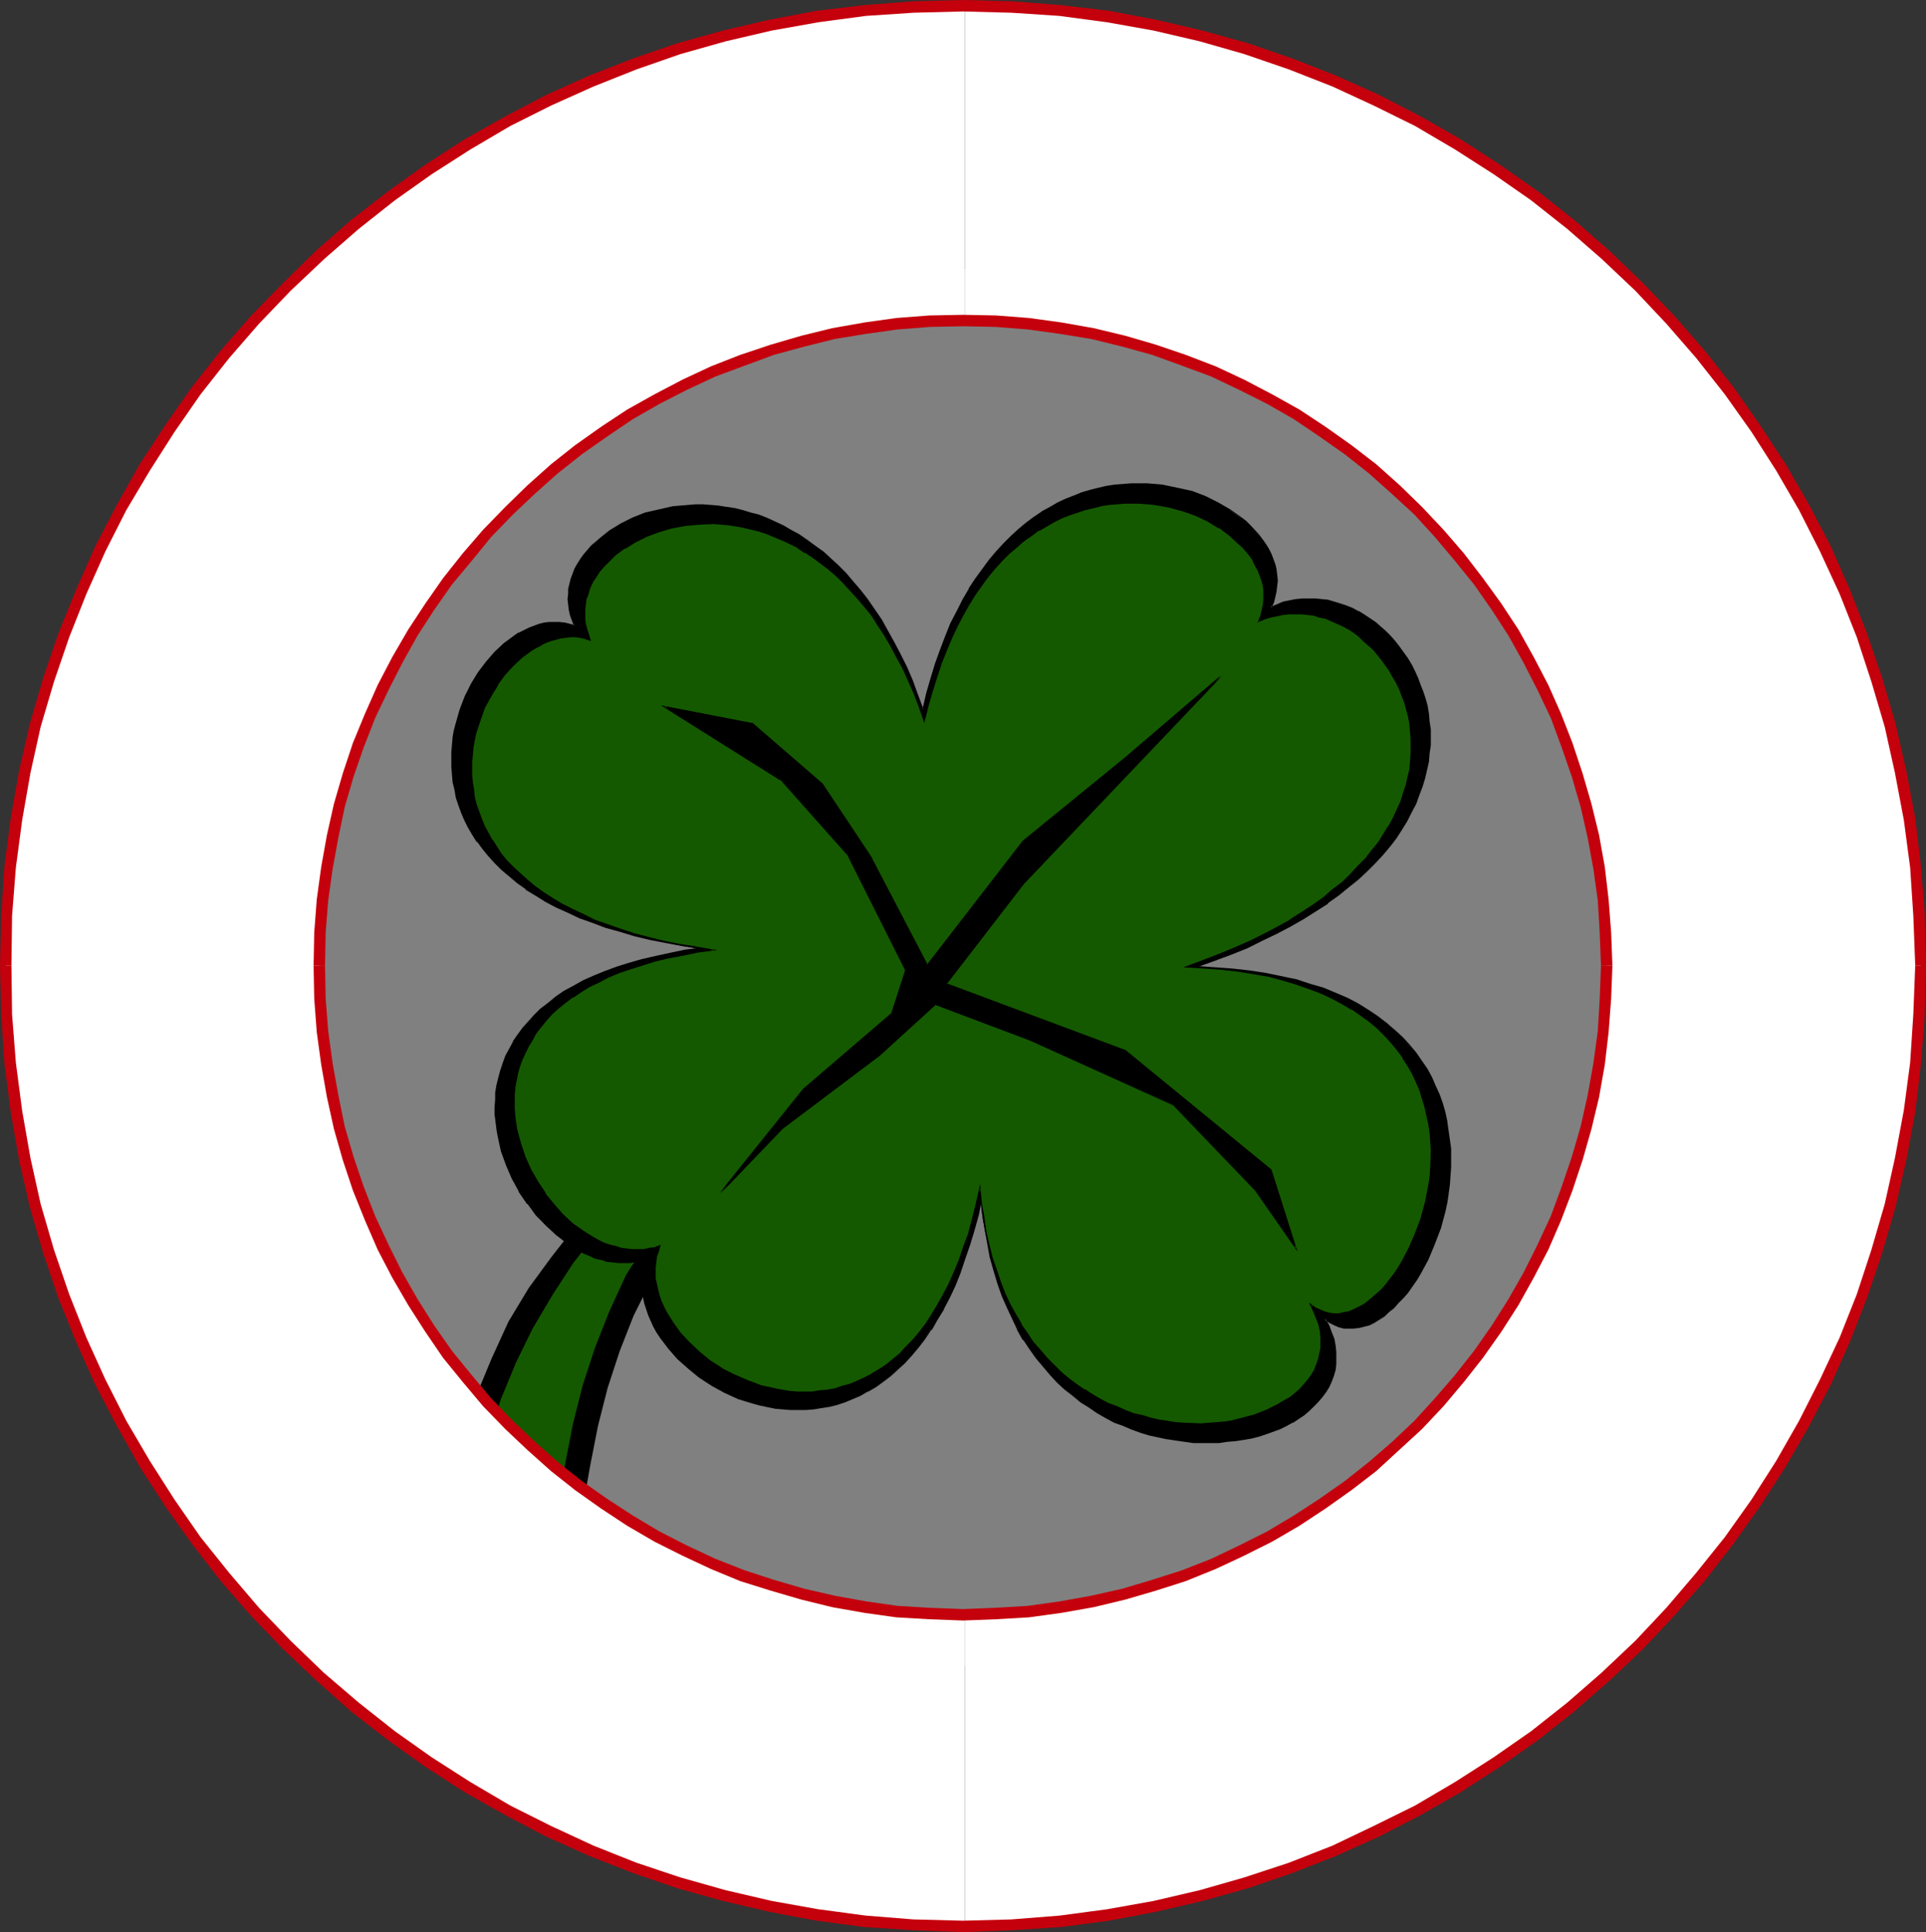 <?xml version="1.0" encoding="UTF-8" standalone="no"?>
<svg
   version="1.0"
   width="129.595mm"
   height="130.02mm"
   id="svg27"
   sodipodi:docname="Four Leaf Clover 08.wmf"
   xmlns:inkscape="http://www.inkscape.org/namespaces/inkscape"
   xmlns:sodipodi="http://sodipodi.sourceforge.net/DTD/sodipodi-0.dtd"
   xmlns="http://www.w3.org/2000/svg"
   xmlns:svg="http://www.w3.org/2000/svg">
  <rect width="100%" height="100%" fill="#333333" stroke="none"/>
  <sodipodi:namedview
     id="namedview27"
     pagecolor="#ffffff"
     bordercolor="#000000"
     borderopacity="0.25"
     inkscape:showpageshadow="2"
     inkscape:pageopacity="0.0"
     inkscape:pagecheckerboard="0"
     inkscape:deskcolor="#d1d1d1"
     inkscape:document-units="mm" />
  <defs
     id="defs1">
    <pattern
       id="WMFhbasepattern"
       patternUnits="userSpaceOnUse"
       width="6"
       height="6"
       x="0"
       y="0" />
  </defs>
  <path
     style="fill:#808080;fill-opacity:1;fill-rule:evenodd;stroke:none"
     d="m 244.582,68.099 -4.682,0.162 -4.52,0.162 -4.52,0.162 -4.52,0.485 -4.359,0.485 -4.52,0.647 -4.359,0.809 -4.359,0.809 -4.359,0.809 -4.197,1.132 -4.197,1.132 -4.197,1.294 -4.197,1.294 -4.036,1.456 -4.036,1.618 -4.036,1.618 -4.036,1.779 -3.875,1.779 -3.875,1.941 -3.713,1.941 -3.875,2.103 -3.713,2.265 -3.552,2.265 -3.552,2.426 -3.552,2.426 -3.552,2.426 -3.229,2.588 -3.39,2.75 -3.229,2.75 -3.229,2.912 -3.229,2.912 -2.906,2.912 -3.067,3.073 -2.906,3.073 -2.744,3.235 -2.744,3.235 -2.744,3.397 -2.583,3.397 -2.583,3.397 -2.422,3.559 -2.422,3.559 -2.26,3.72 -2.099,3.559 -2.099,3.882 -2.099,3.72 -1.937,3.882 -1.776,3.882 -1.776,4.044 -1.614,3.882 -1.614,4.044 -1.453,4.206 -1.292,4.206 -1.292,4.044 -1.13,4.367 -0.969,4.206 -0.969,4.206 -0.807,4.367 -0.807,4.367 -0.646,4.529 -0.484,4.367 -0.484,4.529 -0.161,4.529 -0.161,4.529 -0.161,4.529 0.161,4.691 0.161,4.529 0.161,4.529 0.484,4.529 0.484,4.367 0.646,4.529 0.807,4.367 0.807,4.367 0.969,4.367 0.969,4.206 1.13,4.206 1.292,4.367 1.292,4.044 1.453,4.044 1.614,4.206 1.614,4.044 1.776,3.882 1.776,4.044 1.937,3.72 2.099,3.882 2.099,3.72 2.099,3.72 2.26,3.72 2.422,3.559 2.422,3.559 2.583,3.397 2.583,3.397 2.744,3.397 2.744,3.235 2.744,3.073 2.906,3.235 3.067,3.073 2.906,3.073 3.229,2.75 3.229,2.912 3.229,2.75 3.39,2.75 3.229,2.588 3.552,2.588 3.552,2.426 3.552,2.265 3.552,2.265 3.713,2.265 7.588,4.044 3.875,1.941 3.875,1.941 4.036,1.618 4.036,1.618 4.036,1.618 4.036,1.456 4.197,1.294 4.197,1.294 4.197,1.132 4.197,1.132 4.359,0.971 4.359,0.809 4.359,0.647 4.52,0.647 4.359,0.485 4.52,0.485 4.52,0.324 4.52,0.162 h 4.682 4.52 l 4.52,-0.162 4.52,-0.324 4.52,-0.485 4.359,-0.485 4.359,-0.647 4.52,-0.647 4.197,-0.809 4.359,-0.971 4.197,-1.132 4.359,-1.132 4.197,-1.294 4.036,-1.294 4.036,-1.456 4.197,-1.618 3.875,-1.618 4.036,-1.618 3.875,-1.941 3.875,-1.941 3.713,-1.941 3.713,-2.103 3.713,-2.265 3.713,-2.265 3.552,-2.265 3.552,-2.426 3.39,-2.588 3.39,-2.588 3.39,-2.75 3.229,-2.75 6.296,-5.661 3.067,-3.073 2.906,-3.073 2.906,-3.235 2.906,-3.073 2.744,-3.235 2.583,-3.397 2.744,-3.397 2.422,-3.397 2.422,-3.559 2.422,-3.559 2.26,-3.72 2.26,-3.72 2.099,-3.72 1.937,-3.882 1.937,-3.72 1.776,-4.044 1.776,-3.882 1.614,-4.044 1.614,-4.206 1.453,-4.044 1.292,-4.044 1.292,-4.367 1.13,-4.206 1.13,-4.206 0.807,-4.367 0.807,-4.367 0.807,-4.367 0.646,-4.529 0.484,-4.367 0.484,-4.529 0.161,-4.529 0.161,-4.529 0.161,-4.691 -0.161,-4.529 -0.161,-4.529 -0.161,-4.529 -0.484,-4.529 -0.484,-4.367 -0.646,-4.529 -0.807,-4.367 -0.807,-4.367 -0.807,-4.206 -1.13,-4.206 -1.13,-4.367 -1.292,-4.044 -1.292,-4.206 -1.453,-4.206 -1.614,-4.044 -1.614,-3.882 -1.776,-4.044 -1.776,-3.882 -1.937,-3.882 -1.937,-3.72 -2.099,-3.882 -2.26,-3.559 -2.26,-3.72 -2.422,-3.559 -2.422,-3.559 -2.422,-3.397 -2.744,-3.397 -2.583,-3.397 -2.744,-3.235 -2.906,-3.235 -2.906,-3.073 -2.906,-3.073 -3.067,-2.912 -3.229,-2.912 -3.067,-2.912 -3.229,-2.75 -3.39,-2.75 -3.39,-2.588 -3.39,-2.426 -3.552,-2.426 -3.552,-2.426 -3.713,-2.265 -3.713,-2.265 -3.713,-2.103 -3.713,-1.941 -3.875,-1.941 -3.875,-1.779 -4.036,-1.779 -3.875,-1.618 -4.197,-1.618 -4.036,-1.456 -4.036,-1.294 -4.197,-1.294 -4.359,-1.132 -4.197,-1.132 -4.359,-0.809 -4.197,-0.809 -4.52,-0.809 -4.359,-0.647 -4.359,-0.485 -4.52,-0.485 -4.52,-0.162 -4.52,-0.162 z"
     id="path1" />
  <path
     style="fill:#000000;fill-opacity:1;fill-rule:evenodd;stroke:none"
     d="m 244.582,67.938 -18.243,0.809 -17.597,2.75 v 0 l -16.951,4.367 -16.628,6.308 -15.337,7.441 v 0 l -14.53,8.735 v 0 l -13.884,10.191 -12.431,11.485 -11.947,13.102 -10.171,13.264 v 0.162 l -8.718,14.882 -7.426,15.529 -6.296,16.014 -4.359,16.984 v 0.162 l -2.744,17.631 -0.807,18.117 0.807,18.117 2.744,17.793 v 0.162 l 4.359,16.984 6.296,16.499 7.426,15.367 v 0 l 8.718,14.558 v 0 l 10.171,13.749 11.947,12.779 12.431,11.646 13.884,10.352 v 0 l 14.53,8.735 v 0 l 15.337,7.441 16.628,6.309 16.951,4.367 v 0 l 17.597,2.75 18.243,0.809 18.081,-0.809 17.597,-2.75 h 0.161 l 16.951,-4.367 16.144,-6.309 15.175,-7.441 h 0.161 l 14.852,-8.735 v 0 l 13.4,-10.352 13.077,-11.646 11.301,-12.779 10.332,-13.749 v 0 l 8.718,-14.558 v 0 l 7.426,-15.367 6.296,-16.499 4.359,-16.984 v -0.162 l 2.744,-17.793 0.807,-18.117 -0.807,-18.117 -2.744,-17.631 v -0.162 l -4.359,-16.984 -6.296,-16.014 -7.426,-15.529 v 0 l -8.718,-15.043 v 0 l -10.332,-13.264 -11.301,-13.102 -13.077,-11.485 -13.4,-10.191 v 0 l -14.852,-8.735 h -0.161 l -15.175,-7.441 -16.144,-6.308 -16.951,-4.367 h -0.161 l -17.597,-2.75 -18.081,-0.809 v 0.324 l 18.081,0.809 17.597,2.75 v 0 l 16.951,4.367 16.144,6.309 15.337,7.603 h -0.161 l 15.014,8.573 v 0 l 13.4,10.191 12.915,11.485 11.462,12.941 10.171,13.426 v 0 l 8.556,14.882 v 0 l 7.588,15.367 6.296,16.176 4.359,16.984 v 0 l 2.744,17.631 0.807,18.117 -0.807,18.117 -2.744,17.793 v 0 l -4.359,16.984 -6.296,16.499 -7.588,15.367 v -0.162 l -8.556,14.72 v 0 l -10.171,13.749 -11.462,12.617 -12.915,11.808 -13.4,10.352 v -0.162 l -15.014,8.735 h 0.161 l -15.337,7.441 -16.144,6.309 -16.951,4.367 v 0 l -17.597,2.75 -18.081,0.809 -18.243,-0.809 -17.597,-2.75 v 0 l -16.951,-4.367 -16.467,-6.309 -15.337,-7.441 v 0 l -14.53,-8.735 v 0.162 l -13.722,-10.352 -12.592,-11.808 -11.785,-12.617 -10.171,-13.749 v 0 l -8.556,-14.72 v 0.162 L 81.043,315.263 74.747,298.764 70.388,281.78 v 0 l -2.744,-17.793 -0.646,-18.117 0.646,-18.117 2.744,-17.631 v 0 l 4.359,-16.984 6.296,-16.176 7.588,-15.367 8.556,-14.882 v 0 l 10.171,-13.426 11.785,-12.941 12.592,-11.485 13.722,-10.191 v 0 l 14.53,-8.573 v 0 l 15.337,-7.603 16.467,-6.309 16.951,-4.367 v 0 l 17.597,-2.75 18.243,-0.809 z"
     id="path2" />
  <path
     style="fill:#145900;fill-opacity:1;fill-rule:evenodd;stroke:none"
     d="m 216.653,275.148 -5.489,2.588 -5.166,2.588 -4.843,2.912 -4.682,3.073 -4.359,3.397 -4.197,3.397 -3.875,3.559 -3.713,3.72 -3.552,3.882 -3.229,3.882 -3.067,4.044 -2.906,4.206 -2.583,4.367 -2.583,4.367 -2.26,4.529 -2.099,4.367 -1.937,4.691 -1.776,4.691 -1.614,4.691 -1.453,4.691 -1.292,4.853 -1.13,4.691 -1.13,4.853 -0.807,4.853 -0.807,4.853 -0.646,4.853 -0.484,4.853 -0.484,4.691 -0.323,4.691 -0.161,4.691 -0.161,4.691 v 4.529 l -27.122,-11.808 0.161,-5.823 0.323,-5.661 0.646,-5.5 0.969,-5.338 0.969,-5.338 1.292,-5.014 1.453,-5.176 1.614,-4.853 1.776,-4.691 1.937,-4.691 2.26,-4.529 2.26,-4.367 2.422,-4.367 2.583,-4.206 2.744,-4.044 2.906,-4.044 2.906,-3.72 3.067,-3.72 3.229,-3.72 3.229,-3.397 3.39,-3.397 3.39,-3.235 3.552,-3.073 3.552,-3.073 3.713,-2.912 3.713,-2.912 3.713,-2.588 3.713,-2.75 3.875,-2.426 3.875,-2.426 3.875,-2.103 3.875,-2.265 z"
     id="path3" />
  <path
     style="fill:#000000;fill-opacity:1;fill-rule:evenodd;stroke:none"
     d="m 145.781,408.435 -5.166,1.456 v -9.058 l 0.807,-9.382 0.807,-9.867 1.614,-9.867 1.937,-9.867 2.422,-9.544 3.067,-9.382 3.552,-9.058 4.359,-9.544 5.489,-8.573 6.296,-8.25 6.619,-8.25 7.588,-7.117 9.041,-6.794 9.848,-6.632 10.655,-5.176 3.875,3.235 -10.655,5.014 -9.041,5.985 -8.233,6.632 -7.588,7.117 -6.619,7.441 -5.489,8.411 -5.489,8.573 -4.359,8.735 -3.552,9.058 -3.067,9.382 -2.422,9.544 -1.937,9.867 -1.614,9.058 -0.807,9.867 -0.807,9.382 v 9.058 l -5.005,1.618 5.005,-1.618 v 3.882 l -5.005,-2.265 z"
     id="path4" />
  <path
     style="fill:#000000;fill-opacity:1;fill-rule:evenodd;stroke:none"
     d="m 119.789,398.083 -1.13,-1.618 27.122,11.97 -3.875,3.073 -27.122,-11.808 -1.292,-1.618 1.292,1.618 -1.292,-0.324 v -1.294 z"
     id="path5" />
  <path
     style="fill:#000000;fill-opacity:1;fill-rule:evenodd;stroke:none"
     d="m 198.894,274.662 2.744,-0.324 -7.426,4.367 -7.588,5.014 -7.426,4.853 -7.426,5.823 -6.619,5.985 -6.78,6.632 -6.78,6.794 -5.812,7.441 -5.166,7.926 -5.166,8.735 -4.197,8.573 -3.875,9.382 -3.229,9.867 -2.422,9.867 -1.13,10.999 -0.807,11.485 h -6.296 l 0.807,-11.485 1.13,-10.999 2.422,-10.676 3.229,-9.867 3.875,-9.382 4.359,-9.544 5.166,-8.573 5.812,-7.926 5.812,-7.441 6.78,-7.603 6.619,-6.632 7.588,-5.823 7.426,-5.985 7.426,-5.5 7.426,-5.176 8.395,-4.367 2.744,-0.324 -2.744,0.324 1.13,-0.809 1.614,0.485 z"
     id="path6" />
  <path
     style="fill:#000000;fill-opacity:1;fill-rule:evenodd;stroke:none"
     d="m 214.716,273.53 1.13,3.559 -16.951,-2.426 1.614,-3.882 16.951,2.265 1.13,3.72 -1.13,-3.72 6.619,1.294 -5.489,2.426 z"
     id="path7" />
  <path
     style="fill:#000000;fill-opacity:1;fill-rule:evenodd;stroke:none"
     d="m 304.315,245.87 4.52,-1.618 4.197,-1.618 4.036,-1.779 4.036,-1.779 3.552,-1.779 3.552,-1.779 3.229,-1.941 3.229,-1.941 2.906,-1.941 2.744,-2.103 2.583,-1.941 2.422,-2.103 2.26,-2.103 2.099,-2.103 1.937,-2.103 1.776,-2.103 1.614,-2.103 1.453,-2.265 1.292,-2.103 1.13,-2.103 1.13,-2.265 0.807,-2.103 0.807,-2.103 0.646,-2.265 0.484,-2.103 0.484,-1.941 0.161,-2.103 0.161,-2.103 0.161,-2.103 -0.161,-1.941 -0.161,-2.103 -0.161,-1.941 -0.484,-1.779 -0.323,-1.941 -0.646,-1.779 -0.646,-1.779 -0.646,-1.779 -0.807,-1.618 -0.807,-1.779 -0.969,-1.456 -2.099,-2.912 -1.13,-1.456 -1.13,-1.294 -1.292,-1.294 -1.292,-1.132 -1.292,-1.132 -1.292,-0.971 -1.453,-0.971 -1.453,-0.809 -1.453,-0.809 -1.614,-0.647 -1.453,-0.485 -1.614,-0.485 -1.614,-0.485 -1.614,-0.162 -1.614,-0.162 h -1.614 -1.614 l -1.614,0.162 -1.614,0.324 -1.614,0.324 -1.614,0.647 -1.614,0.647 0.646,-1.294 0.323,-1.456 0.323,-1.294 0.161,-1.456 v -1.294 -1.456 l -0.323,-1.294 -0.161,-1.294 -0.484,-1.294 -0.484,-1.456 -0.646,-1.294 -0.807,-1.132 -0.807,-1.294 -0.969,-1.132 -2.099,-2.265 -1.13,-1.132 -1.292,-0.971 -2.744,-1.941 -3.067,-1.779 -3.229,-1.618 -3.39,-1.132 -3.713,-0.971 -3.713,-0.647 -1.937,-0.324 -1.937,-0.162 h -2.099 -1.937 l -2.099,0.162 -2.099,0.324 -2.099,0.162 -1.937,0.485 -2.099,0.485 -2.099,0.809 -2.099,0.647 -2.099,0.971 -1.937,0.809 -2.099,1.132 -2.099,1.294 -1.937,1.294 -1.937,1.456 -1.937,1.618 -1.937,1.779 -1.937,1.779 -1.776,2.103 -1.776,2.103 -1.776,2.265 -1.776,2.426 -1.614,2.588 -1.614,2.912 -1.453,2.75 -1.614,3.073 -1.292,3.235 -1.292,3.397 -1.292,3.559 -1.13,3.882 -1.13,3.72 -0.969,4.206 -1.453,-3.72 -1.292,-3.559 -1.453,-3.397 -1.614,-3.235 -1.614,-3.073 -1.614,-2.912 -1.614,-2.912 -1.776,-2.588 -1.776,-2.588 -1.776,-2.265 -1.937,-2.265 -1.776,-2.103 -1.937,-1.941 -1.937,-1.941 -1.937,-1.618 -1.937,-1.618 -2.099,-1.294 -1.937,-1.456 -2.099,-1.132 -2.099,-1.132 -2.099,-0.971 -1.937,-0.809 -2.099,-0.809 -1.937,-0.647 -2.099,-0.647 -2.099,-0.485 -2.099,-0.324 -1.937,-0.324 -1.937,-0.162 -2.099,-0.162 h -1.776 l -1.937,0.162 -3.875,0.324 -3.552,0.809 -3.39,0.971 -3.229,1.132 -3.067,1.456 -2.744,1.779 -2.422,1.779 -1.13,1.132 -1.13,0.971 -0.969,1.132 -0.969,1.132 -0.807,1.132 -0.807,1.132 -0.484,1.294 -0.646,1.132 -0.484,1.294 -0.323,1.294 -0.161,1.294 -0.161,1.294 -0.161,1.294 0.161,1.456 0.161,1.294 0.323,1.294 0.484,1.456 0.484,1.294 -1.13,-0.324 -1.292,-0.324 -1.453,-0.162 h -1.292 -1.292 l -1.292,0.324 -1.292,0.324 -1.292,0.324 -1.292,0.485 -1.292,0.647 -1.292,0.647 -1.292,0.809 -1.13,0.809 -1.292,0.971 -2.26,2.265 -2.099,2.426 -2.099,2.588 -1.776,3.073 -1.614,3.073 -1.292,3.397 -0.969,3.397 -0.484,1.941 -0.161,1.779 -0.323,1.779 -0.161,1.941 v 1.941 1.779 l 0.161,1.941 0.323,1.941 0.323,1.941 0.484,1.941 0.484,1.779 0.807,1.941 0.807,1.941 0.807,1.941 1.13,1.779 1.13,1.779 1.453,1.779 1.453,1.941 1.614,1.618 1.776,1.779 1.937,1.779 2.099,1.618 2.099,1.618 2.422,1.456 2.583,1.618 2.583,1.294 2.906,1.456 3.067,1.294 3.229,1.294 3.39,1.132 3.552,1.132 3.875,1.132 4.036,0.809 4.036,0.971 4.359,0.809 4.682,0.647 -4.197,0.485 -3.875,0.809 -3.713,0.809 -3.552,0.809 -3.229,0.971 -3.229,0.971 -2.906,1.132 -2.906,1.132 -2.583,1.294 -2.422,1.294 -2.422,1.294 -2.099,1.456 -1.937,1.456 -1.937,1.618 -1.614,1.618 -1.453,1.618 -1.453,1.618 -1.292,1.618 -1.13,1.779 -0.969,1.779 -0.969,1.779 -0.646,1.941 -0.646,1.779 -0.484,1.941 -0.323,1.779 -0.323,1.941 -0.161,1.779 -0.161,1.941 v 1.779 l 0.484,3.72 0.323,1.941 0.807,3.559 1.292,3.559 1.453,3.559 1.937,3.235 1.937,3.073 2.26,2.912 2.422,2.75 2.583,2.265 2.744,2.103 1.453,0.971 1.453,0.809 1.453,0.809 1.453,0.647 1.453,0.485 1.453,0.485 1.453,0.485 1.614,0.162 1.453,0.162 h 1.453 1.453 l 1.453,-0.324 1.453,-0.324 1.453,-0.324 -0.484,1.294 -0.323,1.456 -0.323,1.294 -0.161,1.618 v 1.456 l 0.161,1.294 0.161,1.618 0.323,1.456 0.484,1.456 0.484,1.456 0.646,1.456 0.646,1.294 0.807,1.456 0.969,1.456 1.937,2.75 2.422,2.588 2.583,2.426 2.906,2.265 3.067,2.103 3.39,1.779 3.39,1.456 3.713,1.294 1.776,0.485 3.875,0.809 3.875,0.324 h 1.937 1.937 l 2.099,-0.162 1.937,-0.324 1.937,-0.324 2.099,-0.485 1.937,-0.647 1.937,-0.809 1.937,-0.971 1.937,-0.971 1.937,-1.132 1.937,-1.294 1.776,-1.456 1.776,-1.456 1.776,-1.779 1.776,-1.941 1.776,-1.941 1.614,-2.265 1.614,-2.426 1.614,-2.426 1.614,-2.75 1.453,-2.912 1.453,-3.073 1.292,-3.235 1.13,-3.397 1.292,-3.559 1.13,-3.882 1.13,-4.044 0.807,-4.206 0.484,4.044 0.484,3.882 0.646,3.72 0.807,3.559 0.807,3.397 0.969,3.235 1.13,3.073 1.292,3.073 1.292,2.75 1.292,2.75 1.614,2.588 1.614,2.426 1.614,2.265 1.614,2.103 1.937,2.103 1.776,1.941 1.937,1.779 2.099,1.779 1.937,1.456 2.099,1.456 2.099,1.294 2.099,1.132 2.26,1.132 2.099,0.971 2.26,0.971 2.26,0.809 2.26,0.647 2.26,0.485 2.26,0.485 2.099,0.324 2.26,0.324 2.26,0.162 2.26,0.162 h 2.099 l 2.099,-0.162 2.099,-0.162 2.099,-0.162 2.099,-0.324 1.937,-0.485 1.937,-0.485 1.776,-0.485 1.937,-0.647 1.614,-0.809 1.614,-0.647 1.614,-0.971 1.453,-0.809 1.453,-0.971 1.292,-1.132 1.292,-0.971 1.13,-1.294 0.969,-1.132 0.807,-1.294 0.807,-1.294 0.646,-1.294 0.484,-1.456 0.323,-1.456 0.323,-1.456 v -1.456 -1.618 l -0.161,-1.618 -0.484,-1.779 -0.484,-1.618 -0.646,-1.618 -0.969,-1.779 1.292,0.809 1.13,0.647 1.13,0.485 1.292,0.162 1.292,0.162 h 1.13 l 1.453,-0.162 1.13,-0.324 1.292,-0.485 1.292,-0.647 1.292,-0.647 1.292,-0.809 1.292,-0.971 1.13,-1.132 1.292,-1.294 1.13,-1.294 1.13,-1.294 1.13,-1.456 1.13,-1.618 0.969,-1.779 0.969,-1.779 0.969,-1.779 1.614,-3.882 1.614,-4.044 1.13,-4.206 0.484,-2.265 0.323,-2.265 0.323,-2.265 0.161,-2.265 0.161,-2.265 v -2.265 l -0.161,-2.426 -0.161,-2.265 -0.323,-2.265 -0.323,-2.265 -0.484,-2.265 -0.646,-2.426 -0.807,-2.103 -0.969,-2.265 -0.969,-2.103 -1.292,-2.265 -1.292,-2.103 -1.453,-1.941 -1.614,-1.941 -1.776,-1.941 -1.937,-1.779 -1.937,-1.941 -2.26,-1.618 -2.422,-1.618 -2.744,-1.618 -2.744,-1.456 -2.906,-1.294 -3.067,-1.132 -3.39,-1.132 -3.552,-1.132 -3.713,-0.809 -3.875,-0.809 -4.197,-0.647 -4.359,-0.485 -4.52,-0.324 z"
     id="path8" />
  <path
     style="fill:#000000;fill-opacity:1;fill-rule:evenodd;stroke:none"
     d="m 304.315,245.708 v 0.324 l 4.52,-1.618 4.359,-1.618 4.036,-1.618 3.875,-1.941 3.713,-1.779 3.39,-1.779 3.39,-1.941 v 0 l 3.067,-1.941 3.067,-1.941 v -0.162 l 2.744,-1.941 2.583,-2.103 2.422,-1.941 2.26,-2.103 2.099,-2.103 1.937,-2.103 1.776,-2.103 1.614,-2.103 v 0 l 1.453,-2.265 1.292,-2.103 v 0 l 1.13,-2.265 1.13,-2.103 0.807,-2.265 0.807,-2.103 0.646,-2.103 0.484,-2.103 0.484,-2.103 v 0 l 0.161,-2.103 0.323,-2.103 v -2.103 -1.941 l -0.323,-2.103 -0.161,-1.941 v 0 l -0.323,-1.941 -0.484,-1.779 -0.646,-1.941 -0.646,-1.618 -0.646,-1.779 -0.807,-1.779 -0.807,-1.618 v 0 l -0.969,-1.618 v 0 l -2.099,-2.912 -1.13,-1.456 -1.13,-1.294 -1.292,-1.294 -1.292,-1.132 -1.292,-1.132 -1.453,-0.971 v 0 l -1.453,-0.971 -1.292,-0.809 h -0.161 l -1.453,-0.809 -1.614,-0.647 -1.453,-0.485 -1.614,-0.485 -1.614,-0.485 v 0 l -1.614,-0.162 -1.614,-0.162 h -1.614 -1.614 l -1.614,0.162 h -0.161 l -1.614,0.324 -1.614,0.324 -1.453,0.647 -1.614,0.647 0.161,0.324 0.646,-1.456 0.323,-1.294 0.323,-1.456 v 0 l 0.161,-1.456 0.161,-1.294 -0.161,-1.456 -0.161,-1.294 v -0.162 l -0.323,-1.294 -0.484,-1.294 -0.484,-1.294 -0.646,-1.294 v 0 l -0.807,-1.294 v 0 l -0.807,-1.132 -0.969,-1.294 -2.099,-2.265 -1.13,-1.132 -1.292,-0.971 -2.744,-1.941 v 0 l -3.067,-1.779 -3.229,-1.618 -3.39,-1.294 -3.713,-0.809 -3.875,-0.809 v 0 l -1.937,-0.162 -1.937,-0.162 h -2.099 -1.937 l -2.099,0.162 -2.099,0.162 -2.099,0.324 v 0 l -2.099,0.485 -1.937,0.485 -2.26,0.647 -1.937,0.809 -2.099,0.809 -2.099,0.971 -1.937,1.132 -2.099,1.132 -0.161,0.162 -1.937,1.294 -1.937,1.456 -1.937,1.618 -1.937,1.779 -1.937,1.941 -1.776,1.941 -1.776,2.103 -1.776,2.426 -1.776,2.426 v 0 l -1.614,2.426 v 0.162 l -1.614,2.75 -1.453,2.912 -1.614,3.073 -1.292,3.235 -1.292,3.397 -1.292,3.559 -1.13,3.72 -1.13,3.882 -0.969,4.206 h 0.323 l -1.453,-3.882 -1.292,-3.559 -1.453,-3.397 -1.614,-3.235 -1.614,-3.073 -1.614,-2.912 v 0 l -1.614,-2.912 -1.776,-2.588 v 0 l -1.776,-2.588 -1.776,-2.265 -1.937,-2.265 -1.776,-2.103 -1.937,-1.941 -1.937,-1.779 -1.937,-1.779 -2.099,-1.456 -1.937,-1.456 -2.099,-1.456 v 0 l -2.099,-1.132 -1.937,-1.132 -2.099,-0.971 -2.099,-0.971 -2.099,-0.809 -1.937,-0.485 -2.099,-0.647 -1.937,-0.485 -2.099,-0.324 h -0.161 l -1.937,-0.324 -1.937,-0.162 -2.099,-0.162 h -1.776 l -1.937,0.162 -3.875,0.324 v 0 l -3.552,0.809 -3.552,0.809 -3.229,1.294 -2.906,1.456 v 0 l -2.906,1.779 v 0 l -2.422,1.941 -1.13,0.971 -1.13,0.971 -0.969,1.132 -0.969,1.132 -0.807,1.132 v 0 l -0.807,1.294 v 0 l -0.646,1.132 -0.484,1.294 -0.484,1.294 -0.323,1.294 -0.323,1.294 v 0 1.294 l -0.161,1.294 0.161,1.456 0.161,1.294 v 0 l 0.323,1.456 0.484,1.294 0.484,1.294 0.323,-0.162 -1.292,-0.324 -1.292,-0.324 v 0 l -1.453,-0.162 h -1.292 -1.292 l -1.292,0.162 v 0 l -1.292,0.324 -1.292,0.485 -1.292,0.485 -1.292,0.647 -1.292,0.647 h -0.161 l -1.13,0.809 v 0 l -1.292,0.971 -1.13,0.809 -2.422,2.265 -2.099,2.426 -2.099,2.75 v 0 l -1.776,2.912 v 0 l -1.614,3.235 -1.292,3.397 -0.969,3.397 -0.484,1.779 -0.323,1.779 v 0.162 l -0.161,1.779 -0.161,1.941 v 1.941 1.779 l 0.161,1.941 0.161,1.941 v 0 l 0.484,1.941 0.323,1.941 0.646,1.941 0.646,1.779 0.807,1.941 0.969,1.941 0.484,-0.162 -0.969,-1.779 -0.807,-1.941 -0.646,-1.941 -0.646,-1.941 -0.484,-1.941 -0.323,-1.941 v 0.162 l -0.323,-1.941 -0.161,-1.941 v -1.779 -1.941 l 0.161,-1.941 0.323,-1.779 v 0 l 0.323,-1.779 0.323,-1.779 0.969,-3.559 1.453,-3.397 1.453,-3.073 v 0.162 l 1.776,-3.073 v 0 l 1.937,-2.588 2.26,-2.588 2.26,-2.103 1.13,-0.971 1.292,-0.809 v 0 l 1.292,-0.809 h -0.161 l 1.453,-0.647 1.13,-0.647 1.292,-0.485 1.292,-0.324 1.453,-0.324 h -0.161 l 1.292,-0.162 1.292,-0.162 h 1.292 l 1.453,0.162 h -0.161 l 1.292,0.324 1.614,0.485 -0.646,-1.779 -0.484,-1.294 -0.323,-1.294 v 0 l -0.161,-1.294 v -1.456 -1.294 l 0.161,-1.294 v 0.162 l 0.161,-1.294 0.484,-1.456 0.323,-1.132 0.646,-1.294 0.646,-1.132 v 0 l 0.646,-1.132 v 0 l 0.807,-1.294 0.969,-1.132 0.807,-0.971 1.13,-1.132 1.13,-0.971 2.583,-1.779 v 0 l 2.744,-1.618 v 0 l 2.906,-1.618 3.229,-1.132 3.39,-0.971 3.713,-0.647 h -0.161 l 3.875,-0.485 h 1.937 1.776 2.099 l 1.937,0.162 1.937,0.324 v 0 l 2.099,0.324 2.099,0.485 1.937,0.647 2.099,0.647 1.937,0.809 2.099,0.809 2.099,0.971 2.099,1.132 1.937,1.132 v 0 l 1.937,1.294 2.099,1.456 1.937,1.618 1.937,1.618 1.937,1.941 1.937,1.941 1.937,2.103 1.776,2.103 1.776,2.426 1.776,2.426 v 0 l 1.776,2.75 1.614,2.75 v 0 l 1.614,2.912 1.614,3.073 1.453,3.235 1.614,3.397 1.292,3.559 1.614,4.367 1.13,-4.691 1.13,-3.882 1.13,-3.72 1.292,-3.559 1.292,-3.397 1.453,-3.235 1.453,-3.073 1.453,-2.912 1.614,-2.75 v 0 l 1.614,-2.588 v 0 l 1.776,-2.426 1.614,-2.265 1.937,-2.265 1.776,-1.941 1.776,-1.779 1.937,-1.779 2.099,-1.618 1.937,-1.456 1.937,-1.456 v 0.162 l 1.937,-1.294 2.099,-1.132 2.099,-0.809 1.937,-0.971 2.099,-0.647 2.099,-0.809 2.099,-0.485 2.099,-0.324 h -0.161 l 2.099,-0.324 2.099,-0.324 2.099,-0.162 h 1.937 2.099 l 1.937,0.162 1.937,0.324 v 0 l 3.713,0.647 3.713,0.971 3.39,1.132 3.229,1.618 3.067,1.779 v -0.162 l 2.744,1.941 1.13,1.132 1.292,1.132 2.099,2.103 0.807,1.294 0.807,1.132 v 0 l 0.807,1.294 v 0 l 0.646,1.294 0.484,1.294 0.323,1.294 0.323,1.294 v 0 l 0.161,1.294 0.161,1.456 v 1.294 l -0.161,1.456 v -0.162 l -0.323,1.456 -0.484,1.294 -0.646,1.779 2.099,-0.809 1.453,-0.485 1.614,-0.485 1.614,-0.324 v 0 l 1.614,-0.162 h 1.614 1.614 l 1.614,0.162 1.614,0.324 v 0 l 1.614,0.324 1.453,0.485 1.453,0.485 1.614,0.647 1.453,0.809 v 0 l 1.453,0.809 1.453,0.971 v 0 l 1.292,0.971 1.453,1.132 1.13,1.132 1.292,1.132 1.13,1.456 1.13,1.294 2.099,2.912 v 0 l 0.969,1.618 v 0 l 0.807,1.618 0.807,1.779 0.646,1.618 0.646,1.779 0.646,1.779 0.323,1.941 0.484,1.941 v -0.162 l 0.161,1.941 0.161,2.103 0.161,1.941 -0.161,2.103 -0.161,2.103 -0.161,2.103 v -0.162 l -0.484,2.103 -0.484,2.103 -0.646,2.265 -0.807,2.103 -0.969,2.103 -0.969,2.103 -1.13,2.265 v -0.162 l -1.453,2.103 -1.292,2.265 v 0 l -1.614,2.103 -1.776,2.103 -1.937,2.103 -2.099,2.103 -2.26,2.103 -2.422,2.103 -2.583,2.103 -2.744,1.941 v 0 l -2.906,1.779 -3.067,2.103 v 0 l -3.229,1.779 -3.552,1.941 -3.713,1.779 -3.875,1.779 -4.036,1.779 -4.359,1.618 -5.328,1.941 z"
     id="path9" />
  <path
     style="fill:#000000;fill-opacity:1;fill-rule:evenodd;stroke:none"
     d="m 118.981,210.445 1.13,1.941 v 0 l 1.13,1.779 h 0.161 l 1.292,1.779 1.453,1.779 1.614,1.779 1.776,1.779 1.937,1.618 2.099,1.779 2.099,1.456 v 0.162 l 2.422,1.456 2.583,1.618 v 0 l 2.744,1.456 2.906,1.294 3.067,1.456 3.229,1.132 3.39,1.294 3.552,0.971 3.713,1.132 4.036,0.971 4.197,0.809 4.359,0.809 v 0 l 4.682,0.647 v -0.324 l -4.197,0.485 v 0 l -3.875,0.809 -3.713,0.809 -3.552,0.809 -3.39,0.971 -3.067,0.971 -3.067,1.132 -2.744,1.132 -2.583,1.132 -2.583,1.456 v 0 l -2.422,1.294 v 0 l -2.099,1.456 -1.937,1.618 -1.937,1.456 -1.614,1.618 -1.453,1.618 -1.453,1.618 -1.292,1.779 v 0 l -1.13,1.618 v 0.162 l -0.969,1.779 -0.969,1.779 -0.646,1.779 -0.646,1.941 -0.484,1.779 -0.484,1.941 v 0 l -0.323,1.941 v 1.779 l -0.161,1.941 v 1.779 l 0.484,3.72 v 0.162 l 0.323,1.779 0.807,3.72 1.292,3.559 1.453,3.397 1.776,3.235 v 0.162 l 2.099,3.073 h 0.161 l 2.099,2.912 2.583,2.588 2.583,2.426 2.744,2.103 1.292,0.971 v 0 l 1.453,0.809 v 0 l 1.453,0.809 1.614,0.647 1.292,0.647 1.614,0.324 1.453,0.485 v 0 l 1.614,0.162 1.453,0.162 h 1.453 1.453 l 1.453,-0.324 h 0.161 l 1.292,-0.162 1.453,-0.485 -0.161,-0.324 -0.484,1.456 -0.484,1.456 -0.161,1.294 v 0 l -0.161,1.618 v 1.456 1.294 l 0.323,1.618 v 0 l 0.323,1.456 0.484,1.456 0.484,1.456 0.646,1.456 0.646,1.456 0.807,1.456 v 0 l 0.969,1.456 2.099,2.75 2.26,2.588 2.744,2.426 2.744,2.265 v 0 l 3.229,2.103 v 0 l 3.229,1.779 3.552,1.618 3.713,1.132 1.776,0.485 3.875,0.809 v 0 l 3.875,0.324 h 1.937 1.937 l 2.099,-0.162 1.937,-0.324 v 0 l 2.099,-0.324 1.937,-0.485 1.937,-0.647 1.937,-0.809 1.937,-0.809 1.937,-1.132 h 0.161 l 1.937,-1.132 v 0 l 1.776,-1.294 1.937,-1.456 1.776,-1.618 1.776,-1.618 1.776,-1.941 1.776,-2.103 1.614,-2.103 1.614,-2.426 h 0.161 l 1.453,-2.588 1.614,-2.588 v -0.162 l 1.453,-2.75 1.453,-3.073 1.292,-3.235 1.13,-3.397 1.292,-3.72 1.13,-3.72 1.13,-4.044 0.807,-4.206 -0.323,-0.162 0.323,4.044 0.646,3.882 v 0 l 0.646,3.72 0.646,3.559 0.969,3.397 0.969,3.235 1.13,3.235 1.292,2.912 1.292,2.75 1.292,2.75 v 0.162 l 1.453,2.588 h 0.161 l 1.614,2.426 1.614,2.265 1.776,2.103 1.776,2.103 1.776,1.941 1.937,1.779 2.099,1.618 1.937,1.618 2.099,1.294 2.099,1.456 v 0 l 2.26,1.294 2.099,1.132 2.26,0.809 2.26,0.971 2.26,0.809 2.099,0.647 2.26,0.485 2.26,0.485 h 0.161 l 2.099,0.324 2.26,0.324 2.26,0.324 h 2.26 2.099 2.099 l 2.099,-0.324 2.099,-0.162 2.099,-0.324 v 0 l 1.937,-0.324 1.937,-0.485 1.937,-0.647 1.776,-0.647 1.776,-0.647 1.614,-0.809 1.453,-0.809 h 0.161 l 1.453,-0.971 v 0 l 1.453,-0.971 1.292,-1.132 1.13,-1.132 1.13,-1.132 0.969,-1.132 0.969,-1.294 v 0 l 0.807,-1.294 0.646,-1.456 0.484,-1.294 0.484,-1.618 v 0 l 0.161,-1.456 v -1.456 -1.618 l -0.161,-1.618 v 0 l -0.323,-1.779 -0.646,-1.618 -0.646,-1.779 -0.969,-1.779 -0.161,0.324 1.13,0.809 v 0 l 1.292,0.647 1.13,0.485 1.292,0.324 v 0 h 1.292 1.13 l 1.453,-0.162 v 0 l 1.292,-0.324 1.292,-0.324 1.292,-0.647 v 0 l 1.292,-0.809 1.292,-0.809 v 0 l 1.13,-1.132 1.292,-0.971 -0.161,-0.324 -1.292,1.132 -1.292,0.971 v 0 l -1.292,0.809 -1.13,0.647 v 0 l -1.292,0.647 -1.292,0.485 -1.292,0.324 h 0.161 l -1.453,0.162 h -1.13 l -1.292,-0.162 v 0 l -1.13,-0.162 -1.292,-0.485 -1.13,-0.647 v 0 l -1.614,-1.132 1.13,2.265 0.646,1.618 0.484,1.779 0.484,1.618 v 0 l 0.161,1.618 v 1.618 l -0.161,1.456 -0.161,1.456 v 0 l -0.323,1.456 -0.646,1.294 -0.484,1.456 -0.807,1.294 v 0 l -0.807,1.132 -0.969,1.294 -1.13,1.132 -1.292,1.132 -1.292,0.971 -1.292,0.971 v 0 l -1.614,0.809 h 0.161 l -1.614,0.971 -1.614,0.647 -1.776,0.647 -1.776,0.809 -1.937,0.485 -1.937,0.485 -1.776,0.485 v 0 l -2.099,0.324 -2.099,0.162 -2.099,0.162 -2.099,0.162 h -2.099 l -2.26,-0.162 -2.26,-0.162 -2.26,-0.324 -2.099,-0.324 v 0 l -2.26,-0.485 -2.26,-0.485 -2.26,-0.809 -2.26,-0.647 -2.099,-0.971 -2.26,-0.971 -2.099,-1.132 -2.26,-1.132 v 0 l -1.937,-1.294 -2.099,-1.456 -2.099,-1.456 -1.937,-1.779 -1.937,-1.779 -1.937,-1.941 -1.776,-2.103 -1.776,-2.103 -1.614,-2.265 -1.614,-2.426 h 0.161 l -1.453,-2.588 v 0.162 l -1.453,-2.75 -1.292,-2.912 -1.292,-2.912 -1.13,-3.073 -0.969,-3.235 -0.807,-3.559 -0.807,-3.559 -0.646,-3.559 v 0 l -0.484,-3.882 -0.484,-5.176 -1.292,5.338 -0.969,4.044 -1.13,3.72 -1.292,3.72 -1.292,3.397 -1.292,3.235 -1.453,3.073 -1.292,2.912 v -0.162 l -1.614,2.75 -1.614,2.588 h 0.161 l -1.614,2.265 -1.776,2.265 -1.776,2.103 -1.614,1.779 -1.937,1.779 -1.776,1.618 -1.776,1.294 -1.937,1.294 v 0 l -1.937,1.132 h 0.161 l -1.937,0.971 -1.937,0.971 -2.099,0.809 -1.937,0.485 -1.937,0.647 -1.937,0.324 v 0 l -1.937,0.324 -2.099,0.162 h -1.937 -1.937 l -3.875,-0.324 h 0.161 l -3.875,-0.809 -1.776,-0.485 -3.713,-1.294 -3.552,-1.456 -3.229,-1.941 v 0 l -3.067,-1.941 v 0 l -2.906,-2.265 -2.583,-2.426 -2.422,-2.588 -1.937,-2.75 -0.969,-1.294 v 0 l -0.807,-1.456 -0.646,-1.456 -0.646,-1.456 -0.484,-1.456 -0.484,-1.456 -0.323,-1.456 v 0.162 l -0.161,-1.618 -0.161,-1.294 v -1.456 l 0.161,-1.618 v 0.162 l 0.323,-1.456 0.323,-1.294 0.484,-1.779 -1.614,0.485 -1.453,0.324 v 0 l -1.453,0.324 h -1.453 -1.453 l -1.453,-0.162 -1.614,-0.324 h 0.161 l -1.614,-0.324 -1.453,-0.485 -1.453,-0.647 -1.453,-0.485 -1.453,-0.809 h 0.161 l -1.453,-0.809 v 0 l -1.453,-0.971 -2.744,-2.103 -2.583,-2.265 -2.422,-2.75 -2.26,-2.75 h 0.161 l -2.099,-3.235 v 0.162 l -1.776,-3.397 -1.614,-3.397 -1.13,-3.559 -0.969,-3.559 -0.323,-1.941 v 0 l -0.323,-3.72 v -1.779 -1.941 l 0.161,-1.779 0.323,-1.941 v 0 l 0.323,-1.779 0.484,-1.941 0.646,-1.779 0.807,-1.779 0.807,-1.779 0.969,-1.779 v 0 l 1.13,-1.779 v 0 l 1.13,-1.618 1.453,-1.779 1.614,-1.618 1.614,-1.456 1.937,-1.618 1.937,-1.456 2.099,-1.456 v 0 l 2.422,-1.294 h -0.161 l 2.422,-1.294 2.744,-1.294 2.744,-1.132 2.906,-1.132 3.229,-0.971 3.39,-0.971 3.39,-0.809 3.875,-0.809 3.713,-0.647 v 0 l 5.489,-0.809 -5.973,-0.809 h 0.161 l -4.359,-0.809 -4.197,-0.971 -4.036,-0.971 -3.713,-0.971 -3.552,-1.132 -3.39,-1.132 -3.229,-1.294 -3.067,-1.294 -2.906,-1.456 -2.744,-1.456 v 0 l -2.583,-1.456 -2.26,-1.456 v 0 l -2.26,-1.618 -1.937,-1.618 -1.937,-1.779 -1.776,-1.618 -1.614,-1.779 -1.453,-1.779 -1.453,-1.779 v 0 l -1.13,-1.941 v 0.162 l -0.969,-1.941 z"
     id="path10" />
  <path
     style="fill:#000000;fill-opacity:1;fill-rule:evenodd;stroke:none"
     d="m 354.523,332.733 1.13,-1.294 1.292,-1.294 1.13,-1.294 1.13,-1.618 1.13,-1.618 v 0 l 0.969,-1.618 v 0 l 0.969,-1.779 0.969,-1.779 1.614,-3.882 1.614,-4.206 1.13,-4.206 0.484,-2.265 0.323,-2.103 v -0.162 l 0.323,-2.265 0.161,-2.265 0.161,-2.265 v -2.265 -2.426 l -0.323,-2.265 -0.323,-2.265 -0.323,-2.265 v -0.162 l -0.484,-2.265 -0.646,-2.265 -0.807,-2.265 -0.969,-2.103 -0.969,-2.265 -1.13,-2.103 v 0 l -1.453,-2.103 v 0 l -1.453,-2.103 -1.614,-1.941 -1.776,-1.941 -1.937,-1.779 -2.099,-1.779 -2.26,-1.779 -2.422,-1.618 v 0 l -2.583,-1.618 v 0 l -2.744,-1.456 -3.067,-1.294 -3.067,-1.294 -3.39,-0.971 -3.39,-1.132 -3.875,-0.809 -3.875,-0.809 v 0 l -4.197,-0.647 -4.359,-0.485 -4.52,-0.324 -4.682,-0.324 -0.969,0.324 5.65,0.324 4.52,0.324 4.359,0.485 4.197,0.647 h -0.161 l 4.036,0.809 3.713,0.971 3.39,0.971 3.39,1.132 3.229,1.132 2.906,1.456 2.744,1.294 v 0 l 2.583,1.618 v 0 l 2.422,1.618 2.26,1.618 1.937,1.779 1.937,1.779 1.937,1.941 1.614,2.103 1.292,1.941 v 0 l 1.292,2.103 v 0 l 1.292,2.103 0.969,2.103 0.807,2.265 0.969,2.265 0.484,2.265 0.646,2.265 v 0 l 0.323,2.265 0.323,2.265 0.161,2.265 0.161,2.426 v 2.265 l -0.161,2.265 -0.161,2.265 -0.323,2.265 v 0 l -0.484,2.103 -0.484,2.265 -1.13,4.206 -1.453,4.206 -1.614,3.882 -0.969,1.779 -0.969,1.779 v -0.162 l -0.969,1.779 v 0 l -1.13,1.618 -1.13,1.456 -1.13,1.456 -1.13,1.294 -1.13,1.132 z"
     id="path11" />
  <path
     style="fill:#145900;fill-opacity:1;fill-rule:evenodd;stroke:none"
     d="m 301.893,245.87 4.359,-1.456 4.036,-1.618 4.036,-1.618 3.713,-1.779 3.552,-1.779 3.39,-1.779 3.067,-1.779 3.067,-1.941 2.744,-1.779 2.744,-1.941 2.422,-2.103 2.26,-1.941 2.26,-1.941 1.937,-2.103 1.776,-1.941 1.776,-2.103 1.614,-2.103 1.292,-1.941 1.292,-2.103 1.13,-2.103 0.969,-2.103 0.969,-2.103 0.807,-1.941 0.484,-2.103 0.484,-1.941 0.484,-2.103 0.161,-1.941 0.161,-2.103 v -1.941 -1.941 l -0.161,-1.779 -0.161,-1.941 -0.323,-1.779 -0.484,-1.779 -0.484,-1.779 -0.646,-1.779 -0.646,-1.618 -0.807,-1.618 -1.614,-3.073 -2.099,-2.912 -2.26,-2.588 -2.422,-2.265 -1.13,-1.132 -1.453,-0.971 -1.292,-0.809 -1.453,-0.809 -1.453,-0.809 -1.453,-0.485 -1.453,-0.647 -1.614,-0.485 -1.453,-0.324 -1.453,-0.162 -1.614,-0.324 h -1.614 l -1.453,0.162 -1.614,0.162 -1.614,0.162 -1.453,0.485 -1.614,0.485 -1.614,0.647 0.646,-1.294 0.323,-1.294 0.323,-1.294 0.161,-1.456 v -1.294 -1.294 l -0.161,-1.294 -0.323,-1.294 -0.323,-1.132 -0.646,-1.294 -0.484,-1.294 -0.807,-1.132 -0.807,-1.132 -0.807,-1.294 -0.969,-1.132 -1.13,-0.971 -2.26,-2.103 -2.583,-1.941 -2.906,-1.618 -3.229,-1.456 -3.229,-1.132 -3.552,-0.971 -3.552,-0.647 -3.875,-0.324 h -1.937 -1.937 l -1.937,0.162 -1.937,0.162 -2.099,0.324 -1.937,0.324 -1.937,0.647 -2.099,0.485 -1.937,0.809 -1.937,0.809 -2.099,0.971 -1.937,0.971 -1.937,1.294 -1.776,1.294 -1.937,1.456 -1.937,1.456 -1.937,1.618 -1.776,1.941 -1.614,1.779 -1.776,2.265 -1.776,2.103 -1.614,2.426 -1.614,2.426 -1.453,2.75 -1.453,2.75 -1.453,2.912 -1.292,3.073 -1.292,3.397 -1.292,3.397 -1.13,3.559 -0.969,3.882 -0.969,3.882 -1.292,-3.559 -1.292,-3.397 -1.453,-3.397 -1.453,-3.073 -1.614,-3.073 -1.453,-2.75 -1.614,-2.588 -1.614,-2.588 -1.776,-2.426 -1.614,-2.265 -1.937,-2.103 -1.776,-2.103 -1.776,-1.941 -1.937,-1.618 -1.776,-1.618 -1.937,-1.618 -1.937,-1.294 -1.937,-1.456 -1.937,-1.132 -1.937,-0.971 -1.937,-0.971 -2.099,-0.809 -1.776,-0.809 -2.099,-0.647 -1.937,-0.485 -1.937,-0.485 -3.875,-0.647 -1.937,-0.162 -1.937,-0.162 -3.552,0.162 -3.713,0.324 -3.39,0.647 -3.229,0.971 -3.229,1.132 -2.906,1.294 -2.583,1.618 -2.422,1.941 -2.099,1.941 -0.969,1.132 -0.969,0.971 -1.453,2.265 -0.646,1.132 -0.484,1.294 -0.484,1.132 -0.323,1.294 -0.161,1.294 -0.161,1.294 -0.161,1.294 0.161,1.294 0.161,1.294 0.323,1.294 0.484,1.294 0.484,1.294 -1.292,-0.324 -1.292,-0.324 -1.13,-0.162 h -1.292 -1.292 l -1.292,0.324 -1.292,0.162 -1.13,0.485 -1.292,0.485 -1.292,0.485 -1.292,0.809 -1.13,0.647 -2.422,1.779 -2.26,2.103 -1.937,2.265 -1.937,2.75 -1.776,2.75 -1.614,3.073 -1.292,3.235 -0.969,3.235 -0.646,3.559 -0.161,1.779 -0.161,1.779 v 3.72 l 0.161,1.779 0.161,1.779 0.323,1.941 0.484,1.779 0.484,1.779 0.807,1.779 0.807,1.941 0.969,1.779 0.969,1.779 1.13,1.779 1.292,1.779 1.453,1.779 1.453,1.618 1.776,1.618 1.776,1.618 2.099,1.618 2.099,1.618 2.26,1.456 2.422,1.456 2.744,1.294 2.744,1.456 2.906,1.294 3.067,1.132 3.229,1.132 3.552,1.132 3.713,0.971 3.713,0.971 4.036,0.809 4.197,0.647 4.52,0.809 -4.036,0.485 -3.713,0.647 -3.552,0.809 -3.39,0.809 -3.229,0.809 -3.067,1.132 -2.744,0.971 -2.744,1.132 -2.583,1.132 -2.26,1.294 -2.26,1.294 -2.099,1.456 -1.937,1.456 -1.776,1.294 -1.614,1.618 -1.453,1.456 -1.292,1.618 -1.292,1.618 -0.969,1.779 -1.13,1.618 -0.807,1.779 -0.646,1.618 -0.646,1.779 -0.484,1.779 -0.323,1.779 -0.323,1.779 -0.161,1.941 v 1.779 1.618 l 0.161,1.941 0.484,3.559 0.807,3.397 1.292,3.397 1.453,3.235 1.614,3.235 1.937,2.912 2.26,2.75 2.26,2.588 2.583,2.265 2.583,1.941 2.744,1.618 1.292,0.809 1.453,0.647 1.453,0.485 1.292,0.485 1.453,0.324 1.453,0.162 1.453,0.162 1.453,0.162 1.453,-0.162 1.453,-0.162 1.292,-0.324 1.453,-0.485 -0.484,1.294 -0.484,1.456 -0.161,1.294 -0.161,1.456 v 1.294 1.456 l 0.484,2.912 0.484,1.294 0.484,1.456 0.646,1.456 0.646,1.456 1.614,2.588 1.937,2.75 2.26,2.426 2.583,2.426 2.744,2.103 3.067,2.103 3.067,1.779 3.39,1.294 3.552,1.294 3.552,0.971 1.937,0.162 1.776,0.324 1.937,0.162 h 1.937 1.776 l 1.937,-0.162 1.937,-0.324 1.937,-0.324 1.937,-0.485 1.776,-0.647 1.937,-0.809 1.937,-0.809 1.776,-0.971 1.776,-1.132 1.937,-1.294 1.776,-1.294 1.776,-1.456 1.614,-1.779 1.614,-1.779 1.776,-1.941 1.453,-2.103 1.614,-2.265 1.453,-2.426 1.614,-2.588 1.292,-2.75 1.453,-3.073 1.13,-3.073 1.292,-3.235 1.13,-3.559 0.969,-3.559 0.969,-3.882 0.969,-4.044 0.323,3.882 0.484,3.559 0.646,3.559 0.807,3.559 0.807,3.235 0.969,3.073 1.13,2.912 1.13,2.912 1.292,2.75 1.453,2.588 1.292,2.426 1.614,2.426 1.614,2.103 1.614,2.103 1.776,2.103 1.776,1.779 1.937,1.779 1.776,1.618 2.099,1.456 1.937,1.294 1.937,1.294 2.099,1.132 2.099,1.132 2.099,0.971 2.099,0.809 2.26,0.809 2.099,0.647 2.099,0.485 2.26,0.485 2.099,0.324 2.099,0.324 2.26,0.162 h 2.099 l 2.099,0.162 4.036,-0.324 2.099,-0.162 1.937,-0.324 1.937,-0.324 3.552,-1.132 1.776,-0.485 1.614,-0.809 1.614,-0.647 1.453,-0.809 1.453,-0.971 1.292,-0.971 1.292,-0.971 1.13,-0.971 1.13,-1.132 0.969,-1.132 0.807,-1.132 0.807,-1.294 0.484,-1.294 0.484,-1.456 0.484,-1.456 0.161,-1.294 0.161,-1.618 -0.161,-1.456 -0.161,-1.618 -0.323,-1.456 -0.484,-1.618 -0.807,-1.779 -0.807,-1.618 1.13,0.809 1.13,0.485 1.292,0.485 1.13,0.324 1.292,0.162 h 1.13 l 1.292,-0.162 1.13,-0.324 1.292,-0.485 1.13,-0.485 1.292,-0.809 1.13,-0.809 1.292,-0.971 1.13,-0.971 1.13,-1.132 1.13,-1.294 1.13,-1.456 0.969,-1.294 1.13,-1.618 0.969,-1.618 1.776,-3.397 1.614,-3.72 1.453,-3.882 1.13,-4.044 0.807,-4.367 0.323,-2.103 0.161,-2.265 v -2.103 l 0.161,-2.265 -0.161,-2.103 -0.161,-2.265 -0.323,-2.265 -0.323,-2.265 -0.646,-2.103 -0.484,-2.265 -0.807,-2.103 -0.807,-2.103 -1.13,-2.103 -1.13,-2.103 -1.292,-1.941 -1.453,-1.941 -1.453,-1.941 -1.776,-1.779 -1.776,-1.779 -1.937,-1.779 -2.26,-1.618 -2.26,-1.456 -2.583,-1.618 -2.583,-1.294 -2.906,-1.294 -3.067,-1.294 -3.067,-0.971 -3.39,-0.971 -3.552,-0.971 -3.713,-0.647 -4.036,-0.647 -4.197,-0.485 -4.359,-0.324 z"
     id="path12" />
  <path
     style="fill:#000000;fill-opacity:1;fill-rule:evenodd;stroke:none"
     d="m 301.893,245.708 0.161,0.324 4.197,-1.456 4.197,-1.618 3.875,-1.618 3.713,-1.779 3.552,-1.779 3.39,-1.779 3.229,-1.779 v 0 l 2.906,-1.941 v 0 l 2.906,-1.941 2.583,-1.941 2.583,-1.941 2.26,-1.941 2.26,-1.941 1.937,-2.103 1.776,-1.941 1.776,-2.103 1.614,-2.103 1.292,-1.941 v 0 l 1.453,-2.103 v -0.162 l 0.969,-2.103 1.13,-1.941 0.807,-2.103 0.807,-2.103 0.646,-2.103 0.323,-1.941 0.484,-2.103 v 0 l 0.161,-1.941 0.161,-2.103 0.161,-1.941 -0.161,-1.941 -0.161,-1.779 -0.161,-1.941 -0.323,-1.779 v -0.162 l -0.484,-1.779 -0.484,-1.779 -0.646,-1.618 -0.646,-1.618 -0.807,-1.618 -1.614,-3.073 -0.161,-0.162 -1.937,-2.912 -2.26,-2.588 -2.422,-2.265 -1.292,-1.132 -1.292,-0.809 -1.292,-0.971 h -0.161 l -1.453,-0.809 -1.292,-0.809 -1.453,-0.647 -1.614,-0.485 -1.453,-0.485 -1.453,-0.324 h -0.161 l -1.453,-0.324 -1.614,-0.162 h -1.614 l -1.453,0.162 h -1.614 v 0 l -1.614,0.324 -1.614,0.485 -1.453,0.485 -1.614,0.647 0.323,0.324 0.484,-1.456 0.323,-1.294 0.323,-1.294 v 0 l 0.161,-1.456 v -1.294 -1.294 l -0.161,-1.294 v 0 l -0.323,-1.294 -0.323,-1.294 -0.484,-1.132 -0.646,-1.294 -0.646,-1.294 h -0.161 l -0.807,-1.132 -0.807,-1.294 -0.969,-0.971 -1.13,-1.132 -2.26,-2.103 -2.583,-1.779 -0.161,-0.162 -2.906,-1.618 -3.067,-1.456 -3.39,-1.132 -3.39,-0.971 -3.713,-0.647 v 0 l -3.875,-0.324 -1.937,-0.162 -1.937,0.162 -1.937,0.162 -1.937,0.162 -2.099,0.324 v 0 l -1.937,0.324 -2.099,0.485 -1.937,0.647 -1.937,0.809 -2.099,0.809 -1.937,0.971 -1.937,0.971 v 0 l -2.099,1.294 v 0 l -1.776,1.294 -1.937,1.456 -1.937,1.456 -1.776,1.779 -1.776,1.779 -1.776,1.941 -1.776,2.103 -1.614,2.103 -1.614,2.426 h -0.161 l -1.614,2.426 v 0.162 l -1.453,2.588 -1.453,2.912 -1.453,2.912 -1.292,3.073 -1.292,3.235 -1.292,3.559 -1.13,3.559 -0.969,3.72 -0.969,3.882 h 0.323 l -1.292,-3.397 -1.292,-3.559 -1.453,-3.235 -1.453,-3.073 -1.453,-3.073 -1.614,-2.75 v -0.162 l -1.614,-2.588 -1.614,-2.588 v 0 l -1.776,-2.426 -1.776,-2.265 -1.776,-2.103 -1.776,-2.103 -1.776,-1.779 -1.937,-1.779 -1.776,-1.618 -1.937,-1.618 -1.937,-1.294 -1.937,-1.294 v -0.162 l -1.937,-1.132 h -0.161 l -1.776,-1.132 -2.099,-0.809 -1.937,-0.809 -1.937,-0.809 -1.937,-0.647 -1.937,-0.485 -2.099,-0.485 v 0 l -3.875,-0.647 -1.937,-0.162 -1.937,-0.162 -3.552,0.162 -3.713,0.162 v 0 l -3.39,0.809 -3.39,0.809 -3.067,1.294 -2.906,1.294 h -0.161 l -2.583,1.618 v 0.162 l -2.422,1.779 -2.099,1.941 -0.969,1.132 -0.807,0.971 -1.614,2.265 v 0.162 l -0.646,1.132 -0.484,1.132 -0.484,1.294 -0.323,1.294 -0.323,1.132 v 0.162 1.294 l -0.161,1.294 0.161,1.294 0.161,1.294 v 0 l 0.323,1.294 0.323,1.294 0.646,1.294 0.161,-0.162 -1.292,-0.324 -1.13,-0.324 h -0.161 l -1.13,-0.162 h -1.292 -1.292 l -1.292,0.162 v 0 l -1.292,0.324 -1.292,0.485 -1.292,0.485 -1.292,0.485 v 0 l -1.13,0.647 -1.292,0.809 v 0 l -2.422,1.941 -2.26,1.941 -1.937,2.426 -1.937,2.588 h -0.161 l -1.614,2.912 v 0 l -1.614,2.912 -1.292,3.235 -0.969,3.397 -0.646,3.559 v 0 l -0.161,1.779 -0.161,1.779 v 3.72 l 0.161,1.779 0.161,1.779 0.323,1.941 v 0 l 0.484,1.779 0.484,1.941 0.807,1.779 0.807,1.779 0.807,1.941 1.13,1.618 v 0.162 l 1.13,1.779 v 0 l 1.292,1.779 1.453,1.779 1.453,1.618 1.776,1.618 1.776,1.618 2.099,1.618 2.099,1.618 v 0 l 2.422,1.456 0.161,-0.324 -2.26,-1.456 v 0 l -2.26,-1.618 -1.937,-1.618 -1.776,-1.618 -1.776,-1.618 -1.614,-1.618 -1.453,-1.779 -1.13,-1.779 v 0 l -1.13,-1.779 v 0.162 l -0.969,-1.779 -0.969,-1.779 -0.807,-1.941 -0.646,-1.779 -0.646,-1.779 -0.484,-1.941 v 0.162 l -0.161,-1.941 -0.323,-1.779 -0.161,-1.779 v -3.72 l 0.161,-1.779 0.161,-1.779 v 0 l 0.646,-3.397 1.13,-3.397 1.13,-3.235 1.614,-2.912 v 0 l 1.776,-2.912 h -0.161 l 1.937,-2.588 2.099,-2.265 2.26,-2.103 2.422,-1.779 v 0 l 1.13,-0.647 1.292,-0.647 h -0.161 l 1.292,-0.647 1.292,-0.485 1.292,-0.324 1.13,-0.324 v 0 l 1.292,-0.162 1.292,-0.162 h 1.292 l 1.13,0.162 v 0 l 1.292,0.324 1.453,0.485 -0.484,-1.618 -0.484,-1.456 -0.323,-1.294 v 0.162 l -0.161,-1.294 v -1.294 -1.294 l 0.161,-1.294 v 0 l 0.161,-1.294 0.484,-1.132 0.323,-1.294 0.484,-1.132 0.646,-1.294 v 0.162 l 1.453,-2.265 0.969,-1.132 0.969,-0.971 2.099,-2.103 2.422,-1.779 v 0.162 l 2.583,-1.618 v 0 l 2.906,-1.456 3.067,-1.132 3.229,-0.971 3.552,-0.647 h -0.161 l 3.713,-0.324 3.552,-0.162 1.937,0.162 1.937,0.162 3.875,0.647 h -0.161 l 2.099,0.485 1.937,0.485 1.937,0.647 1.937,0.809 1.937,0.809 2.099,0.971 1.937,0.971 h -0.161 l 1.937,1.294 v -0.162 l 1.937,1.294 1.937,1.456 1.937,1.456 1.937,1.618 1.776,1.779 1.776,1.941 1.937,2.103 1.776,2.103 1.776,2.103 1.614,2.588 v 0 l 1.614,2.426 1.614,2.75 v 0 l 1.453,2.75 1.614,2.912 1.453,3.235 1.453,3.235 1.292,3.397 1.453,4.206 1.13,-4.529 1.13,-3.882 1.13,-3.559 1.13,-3.397 1.292,-3.235 1.292,-3.073 1.453,-3.073 1.453,-2.75 1.453,-2.588 v 0 l 1.614,-2.588 v 0 l 1.614,-2.265 1.614,-2.265 1.776,-2.103 1.776,-1.941 1.776,-1.779 1.937,-1.618 1.776,-1.618 1.937,-1.294 1.937,-1.456 v 0.162 l 1.937,-1.132 v 0 l 1.937,-1.132 1.937,-0.971 2.099,-0.809 1.937,-0.647 1.937,-0.647 2.099,-0.485 1.937,-0.485 h -0.161 l 2.099,-0.324 1.937,-0.162 1.937,-0.162 h 1.937 1.937 l 3.875,0.324 h -0.161 l 3.713,0.647 3.552,0.971 3.229,1.132 3.067,1.456 2.906,1.779 v -0.162 l 2.583,1.941 2.26,2.103 1.13,0.971 0.969,1.132 0.969,1.132 0.807,1.132 h -0.161 l 0.646,1.294 0.646,1.132 0.484,1.294 0.484,1.294 0.323,1.294 v -0.162 l 0.161,1.294 v 1.294 1.294 l -0.161,1.456 v -0.162 l -0.323,1.456 -0.323,1.294 -0.646,1.618 1.776,-0.809 1.614,-0.485 1.614,-0.324 1.453,-0.324 v 0 l 1.614,-0.162 h 1.453 1.614 l 1.614,0.162 1.453,0.162 v 0 l 1.453,0.485 1.614,0.324 1.453,0.647 1.453,0.647 1.453,0.647 1.453,0.809 -0.161,-0.162 1.453,0.971 1.292,0.971 1.13,1.132 2.583,2.265 2.099,2.588 2.099,2.912 -0.161,-0.162 1.776,3.073 0.807,1.618 0.646,1.779 0.646,1.618 0.484,1.779 0.484,1.779 v 0 l 0.323,1.779 0.161,1.941 0.161,1.779 v 1.941 1.941 l -0.161,2.103 -0.161,1.941 v 0 l -0.484,1.941 -0.484,2.103 -0.646,1.941 -0.646,2.103 -0.969,2.103 -0.969,2.103 -1.13,2.103 v -0.162 l -1.292,2.103 v 0 l -1.292,2.103 -1.614,1.941 -1.614,2.103 -1.937,1.941 -1.937,2.103 -2.099,2.103 -2.422,1.779 -2.422,2.103 -2.744,1.941 -2.744,1.779 v 0 l -3.067,1.941 h 0.161 l -3.229,1.779 -3.39,1.779 -3.552,1.779 -3.713,1.618 -3.875,1.618 -4.197,1.618 -5.166,1.941 z"
     id="path13" />
  <path
     style="fill:#000000;fill-opacity:1;fill-rule:evenodd;stroke:none"
     d="m 140.453,228.724 2.422,1.456 v 0 l 2.583,1.456 2.744,1.294 3.067,1.294 3.067,1.132 3.229,1.132 3.552,1.132 3.552,0.971 3.875,0.971 4.036,0.809 4.197,0.809 v 0 l 4.52,0.647 v -0.324 l -4.036,0.485 v 0 l -3.713,0.647 -3.552,0.647 -3.39,0.971 -3.229,0.809 -3.067,0.971 -2.906,1.132 -2.583,1.132 -2.583,1.132 -2.422,1.294 v 0 l -2.26,1.294 -2.099,1.456 v 0 l -1.776,1.456 -1.937,1.456 -1.614,1.456 -1.453,1.618 -1.292,1.618 -1.292,1.618 v 0 l -1.13,1.618 -0.969,1.618 v 0.162 l -0.807,1.618 -0.646,1.779 -0.646,1.779 -0.484,1.779 -0.323,1.779 v 0 l -0.323,1.779 -0.161,1.941 v 1.779 1.618 l 0.161,1.941 0.484,3.559 v 0 l 0.807,3.559 1.292,3.235 1.292,3.397 1.776,3.073 v 0.162 l 1.937,2.912 h 0.161 l 2.099,2.75 2.26,2.426 2.583,2.265 2.583,2.103 v 0 l 2.744,1.618 v 0 l 1.453,0.809 1.453,0.647 1.292,0.485 1.453,0.485 1.453,0.324 1.453,0.324 v 0 h 1.453 l 1.453,0.162 1.453,-0.162 1.453,-0.162 v 0 l 1.453,-0.324 1.292,-0.485 -0.323,-0.162 -0.484,1.294 -0.323,1.294 -0.161,1.456 v 0 l -0.161,1.456 v 1.294 1.456 0.162 l 0.484,2.75 0.484,1.456 0.484,1.456 0.646,1.456 0.646,1.294 v 0 l 1.614,2.75 v 0 l 1.937,2.75 2.422,2.426 2.422,2.426 2.744,2.103 3.067,2.103 v 0 l 3.229,1.779 3.39,1.456 3.39,1.132 3.713,0.971 v 0 l 1.937,0.324 1.776,0.162 1.937,0.162 h 1.937 1.776 l 1.937,-0.162 1.937,-0.324 v 0 l 1.937,-0.324 1.937,-0.485 1.776,-0.647 1.937,-0.809 1.937,-0.809 1.937,-0.971 v 0 l 1.776,-1.132 v 0 l 1.776,-1.294 1.776,-1.294 1.776,-1.618 1.776,-1.618 1.614,-1.779 1.776,-1.941 1.453,-2.103 1.614,-2.426 v 0 l 1.453,-2.426 1.614,-2.426 v -0.162 l 1.292,-2.75 1.453,-2.912 1.13,-3.073 1.292,-3.397 1.13,-3.559 1.13,-3.559 0.807,-3.882 0.969,-4.044 h -0.323 l 0.323,3.882 0.484,3.559 v 0.162 l 0.646,3.559 0.807,3.397 0.807,3.235 0.969,3.073 1.13,3.073 1.13,2.912 1.292,2.75 1.292,2.426 1.453,2.588 h 0.161 l 1.453,2.265 1.614,2.265 1.614,2.103 1.776,1.941 1.776,1.779 1.937,1.779 1.776,1.618 2.099,1.618 1.937,1.294 v 0 l 1.937,1.294 h 0.161 l 2.099,1.132 2.099,1.132 2.099,0.971 2.099,0.809 2.099,0.809 2.26,0.647 2.099,0.485 2.099,0.485 2.26,0.485 v 0 l 2.099,0.162 2.26,0.162 4.197,0.162 4.036,-0.324 2.099,-0.162 1.937,-0.324 v 0 l 1.937,-0.324 3.552,-0.971 1.776,-0.647 1.614,-0.809 1.614,-0.647 1.453,-0.809 h 0.161 l 1.453,-0.971 v 0 l 1.292,-0.971 1.292,-0.971 1.13,-0.971 1.13,-1.132 0.807,-1.132 0.969,-1.294 v 0 l 0.807,-1.132 v -0.162 l 0.484,-1.294 0.484,-1.294 0.484,-1.456 0.161,-1.456 v 0 l 0.161,-1.618 -0.161,-1.456 -0.161,-1.618 v 0 l -0.323,-1.618 -0.484,-1.618 -0.646,-1.618 -0.807,-1.618 -0.323,0.162 1.13,0.809 v 0 l 1.13,0.647 1.13,0.324 1.292,0.324 v 0 l 1.292,0.162 h 1.13 l 1.292,-0.162 v 0 l 1.292,-0.324 1.13,-0.485 1.292,-0.485 1.13,-0.809 h 0.161 l 1.13,-0.809 1.292,-0.971 1.13,-0.971 1.13,-1.294 1.13,-1.132 1.13,-1.456 0.969,-1.456 1.13,-1.456 v 0 l 0.969,-1.618 v 0 l 1.937,-3.559 1.614,-3.559 1.292,-4.044 1.13,-4.044 0.807,-4.206 v -0.162 l 0.323,-2.103 0.161,-2.265 0.161,-4.367 -0.161,-2.103 h -0.323 l 0.161,2.103 -0.161,4.367 -0.161,2.265 -0.323,2.103 v 0 l -0.807,4.206 -1.13,4.206 -1.453,3.882 -1.614,3.72 -1.776,3.397 v 0 l -0.969,1.618 v 0 l -0.969,1.456 -1.13,1.456 -0.969,1.294 -1.13,1.294 -1.292,1.132 -1.13,0.971 -1.13,0.971 -1.292,0.971 0.161,-0.162 -1.292,0.647 -1.292,0.647 -1.13,0.485 -1.292,0.162 h 0.161 l -1.292,0.324 h -1.13 l -1.292,-0.162 v 0 l -1.13,-0.324 -1.13,-0.485 -1.13,-0.485 v 0 l -1.776,-1.294 1.13,2.426 0.646,1.618 0.646,1.618 0.323,1.618 v -0.162 l 0.161,1.618 v 1.456 1.618 -0.162 l -0.323,1.456 -0.323,1.456 -0.484,1.294 -0.484,1.294 v 0 l -0.807,1.294 v 0 l -0.807,1.132 -0.969,1.132 -0.969,1.132 -1.292,1.132 -1.13,0.971 -1.453,0.809 v 0 l -1.453,0.809 h 0.161 l -1.614,0.809 -1.614,0.809 -1.614,0.647 -1.614,0.647 -3.713,0.971 -1.937,0.485 h 0.161 l -1.937,0.324 -2.099,0.162 -4.036,0.324 -4.197,-0.162 -2.26,-0.162 -2.099,-0.324 h 0.161 l -2.26,-0.324 -2.099,-0.485 -2.099,-0.647 -2.26,-0.485 -2.099,-0.809 -2.099,-0.971 -2.26,-0.809 -2.099,-1.132 -1.937,-1.132 v 0 l -1.937,-1.294 v 0.162 l -2.099,-1.456 -1.937,-1.456 -1.937,-1.618 -1.776,-1.779 -1.776,-1.779 -1.776,-2.103 -1.776,-1.941 -1.453,-2.265 -1.614,-2.265 h 0.161 l -1.453,-2.426 -1.453,-2.588 -1.292,-2.75 -1.13,-2.912 -0.969,-2.912 -1.13,-3.235 -0.807,-3.235 -0.807,-3.397 -0.484,-3.559 v 0 l -0.646,-3.559 -0.484,-5.014 -1.13,5.014 -0.969,3.882 -0.969,3.72 -1.292,3.397 -1.13,3.397 -1.292,3.073 -1.292,2.912 -1.453,2.75 v 0 l -1.453,2.588 -1.453,2.426 v 0 l -1.453,2.265 -1.614,2.103 -1.614,1.941 -1.776,1.779 -1.614,1.779 -1.776,1.456 -1.776,1.456 -1.776,1.132 v 0 l -1.937,1.132 h 0.161 l -1.937,0.971 -1.776,0.809 -1.937,0.809 -1.937,0.485 -1.776,0.647 -1.937,0.324 v 0 l -1.937,0.162 -1.937,0.324 h -1.776 -1.937 l -1.937,-0.162 -1.776,-0.324 -1.937,-0.324 h 0.161 l -3.713,-0.809 -3.39,-1.294 -3.39,-1.456 -3.229,-1.618 h 0.161 l -3.067,-1.941 -2.744,-2.265 -2.583,-2.426 -2.26,-2.426 -1.937,-2.75 v 0 l -1.614,-2.588 v 0 l -0.646,-1.294 -0.646,-1.456 -0.484,-1.456 -0.323,-1.294 -0.646,-2.912 v 0 -1.456 -1.294 l 0.161,-1.456 v 0.162 l 0.161,-1.456 0.484,-1.294 0.484,-1.779 -1.614,0.647 -1.453,0.162 h 0.161 l -1.453,0.324 h -1.453 -1.453 l -1.453,-0.162 h 0.161 l -1.453,-0.162 -1.453,-0.485 -1.453,-0.324 -1.453,-0.485 -1.292,-0.647 -1.453,-0.809 v 0 l -2.583,-1.618 v 0 l -2.744,-1.941 -2.422,-2.265 -2.26,-2.588 -2.26,-2.75 h 0.161 l -1.937,-2.912 v 0 l -1.776,-3.073 -1.453,-3.235 -1.13,-3.397 -0.969,-3.559 v 0.162 l -0.484,-3.559 -0.161,-1.941 v -1.618 -1.779 l 0.161,-1.941 0.323,-1.779 v 0.162 l 0.323,-1.779 0.484,-1.779 0.646,-1.779 0.807,-1.779 0.807,-1.618 v 0 l 0.969,-1.618 0.969,-1.779 v 0 l 1.292,-1.618 1.292,-1.618 1.453,-1.618 1.614,-1.456 1.776,-1.456 1.937,-1.456 v 0.162 l 2.099,-1.456 2.099,-1.294 v 0 l 2.422,-1.132 2.422,-1.294 2.744,-1.132 2.906,-0.971 3.067,-0.971 3.067,-0.971 3.39,-0.809 3.552,-0.647 3.875,-0.809 h -0.161 l 5.166,-0.647 -5.65,-0.971 h 0.161 l -4.197,-0.647 -4.036,-0.809 -3.875,-0.971 -3.713,-0.971 -3.39,-1.132 -3.229,-1.132 -3.229,-1.132 -2.906,-1.456 -2.744,-1.294 -2.583,-1.294 v 0 l -2.422,-1.456 z"
     id="path14" />
  <path
     style="fill:#000000;fill-opacity:1;fill-rule:evenodd;stroke:none"
     d="m 364.048,290.515 -0.161,-2.265 -0.323,-2.265 v -0.162 l -0.323,-2.103 -0.484,-2.265 -0.646,-2.103 -0.807,-2.103 -0.807,-2.103 -1.13,-2.103 -1.13,-2.103 v -0.162 l -1.13,-1.941 h -0.161 l -1.453,-1.941 -1.453,-1.941 -1.776,-1.779 -1.776,-1.779 -2.099,-1.779 -2.099,-1.618 -2.26,-1.456 v -0.162 l -2.583,-1.456 v 0 l -2.744,-1.294 -2.744,-1.294 -3.067,-1.294 -3.229,-0.971 -3.39,-0.971 -3.552,-0.971 -3.713,-0.647 v 0 l -4.036,-0.647 -4.197,-0.485 -4.359,-0.324 -4.52,-0.324 -0.969,0.324 5.489,0.324 4.359,0.324 4.197,0.485 4.036,0.647 h -0.161 l 3.875,0.647 3.552,0.971 3.229,0.971 3.229,1.132 3.067,1.132 2.744,1.294 2.744,1.456 v 0 l 2.422,1.456 v -0.162 l 2.26,1.618 2.26,1.618 1.937,1.618 1.937,1.941 1.614,1.779 1.614,1.941 1.453,1.941 h -0.161 l 1.292,1.941 v 0 l 1.13,1.941 0.969,2.103 0.969,2.265 0.646,2.103 0.646,2.103 0.484,2.265 0.484,2.103 v 0 l 0.323,2.265 0.161,2.265 z"
     id="path15" />
  <path
     style="fill:#000000;fill-opacity:1;fill-rule:evenodd;stroke:none"
     d="m 310.611,171.785 -50.369,52.894 -19.696,25.558 45.688,16.984 36.97,30.248 6.296,19.896 -10.171,-14.72 -20.826,-21.675 -36.647,-16.499 -24.055,-9.058 -14.045,12.941 -24.862,18.602 -15.821,16.499 21.31,-26.366 22.44,-19.249 3.552,-11.161 -14.53,-29.116 -17.274,-19.411 -29.544,-18.44 22.44,4.367 17.597,15.367 12.592,18.925 14.207,27.175 24.377,-31.542 25.992,-21.352 z"
     id="path16" />
  <path
     style="fill:#000000;fill-opacity:1;fill-rule:evenodd;stroke:none"
     d="m 310.772,171.947 -0.323,-0.162 -50.369,52.733 -19.857,25.881 46.01,16.984 h -0.161 l 36.97,30.248 v 0 l 6.296,19.734 0.323,-0.162 -10.171,-14.558 -20.987,-21.675 -36.647,-16.661 -24.055,-9.058 -14.207,13.102 -24.862,18.44 -15.66,16.499 0.161,0.324 21.31,-26.366 22.44,-19.411 3.552,-11.161 -14.691,-29.278 -17.274,-19.249 -29.382,-18.602 -0.161,0.324 22.279,4.367 v 0 l 17.597,15.205 12.592,19.087 v -0.162 l 14.368,27.499 24.539,-31.704 25.992,-21.352 24.377,-20.867 -0.323,-0.162 -24.377,20.867 -25.992,21.19 -24.377,31.543 0.323,0.162 -14.207,-27.175 v -0.162 l -12.592,-18.925 -17.758,-15.367 -23.409,-4.529 30.351,19.087 v -0.162 l 17.274,19.411 -0.161,-0.162 14.691,29.278 v -0.162 l -3.552,10.999 v 0 l -22.44,19.249 -21.149,26.366 0.161,0.324 15.821,-16.499 24.7,-18.602 14.207,-12.941 h -0.161 l 24.055,9.058 36.485,16.499 v 0 l 20.826,21.675 10.816,15.529 -6.619,-20.867 -37.131,-30.41 -45.526,-16.984 v 0.324 l 19.696,-25.558 50.369,-52.894 -0.323,-0.162 z"
     id="path17" />
  <path
     style="fill:#ffffff;fill-opacity:1;fill-rule:evenodd;stroke:none"
     d="m 245.389,410.7 v 79.261 l 6.135,-0.162 6.296,-0.324 6.135,-0.324 6.135,-0.485 6.135,-0.809 5.973,-0.809 5.973,-1.132 5.973,-0.971 5.973,-1.456 5.812,-1.294 5.812,-1.618 5.65,-1.779 5.65,-1.779 5.65,-2.103 5.489,-2.103 5.489,-2.265 5.489,-2.265 5.328,-2.588 5.328,-2.588 5.166,-2.75 5.166,-2.912 5.005,-3.073 5.005,-3.073 4.843,-3.235 4.843,-3.235 4.682,-3.559 4.682,-3.559 4.52,-3.72 4.52,-3.72 4.359,-3.882 4.197,-4.044 4.197,-4.044 4.197,-4.206 3.875,-4.206 3.875,-4.367 3.713,-4.529 3.713,-4.529 3.713,-4.691 3.39,-4.691 3.39,-4.853 3.229,-4.853 3.067,-5.014 2.906,-5.176 2.906,-5.176 2.744,-5.176 2.583,-5.338 2.583,-5.338 2.422,-5.338 2.26,-5.661 2.099,-5.5 1.937,-5.661 1.937,-5.661 1.614,-5.823 1.614,-5.823 1.453,-5.823 1.292,-5.985 1.13,-5.985 0.969,-5.985 0.807,-6.147 0.807,-6.147 0.484,-6.309 0.484,-6.147 0.161,-6.309 0.161,-6.309 -0.161,-6.309 -0.161,-6.308 -0.484,-6.147 -0.484,-6.147 -0.807,-6.147 -0.807,-5.985 -0.969,-5.985 -1.13,-5.985 -1.292,-5.985 -1.453,-5.823 -1.614,-5.823 -1.614,-5.823 -1.937,-5.661 -1.937,-5.5 -2.099,-5.661 -2.26,-5.5 -2.422,-5.338 -2.583,-5.338 -2.583,-5.338 -2.744,-5.176 -2.906,-5.176 -2.906,-5.014 -3.067,-5.014 -3.229,-4.853 -3.39,-4.853 -3.39,-4.691 -3.713,-4.691 -3.713,-4.529 -3.713,-4.529 -3.875,-4.367 -3.875,-4.206 -4.197,-4.206 -4.197,-4.044 -4.197,-4.044 -4.359,-3.882 -4.52,-3.72 -4.52,-3.72 -4.682,-3.559 -4.682,-3.397 -4.843,-3.397 -4.843,-3.235 -5.005,-3.073 -5.005,-2.912 -5.166,-2.912 -5.166,-2.75 -5.328,-2.75 -5.328,-2.426 -5.489,-2.426 -5.489,-2.265 -5.489,-2.103 -5.65,-1.941 -5.65,-1.941 -5.65,-1.618 -5.812,-1.618 -5.812,-1.456 -5.973,-1.294 -5.973,-1.132 -5.973,-0.971 -5.973,-0.809 -6.135,-0.809 -6.135,-0.647 -6.135,-0.324 -6.296,-0.162 -6.135,-0.162 V 81.849 l 4.197,0.162 4.197,0.162 4.197,0.324 4.036,0.324 4.197,0.485 4.036,0.647 4.036,0.647 4.036,0.809 4.036,0.809 3.875,1.132 3.875,1.132 3.875,0.971 3.875,1.456 3.713,1.294 3.713,1.456 3.713,1.456 3.713,1.618 3.552,1.779 3.552,1.779 3.39,1.779 3.552,1.941 3.39,2.103 3.229,2.103 3.39,2.265 3.229,2.103 3.229,2.426 3.067,2.426 3.067,2.426 2.906,2.588 2.906,2.588 2.906,2.75 2.744,2.75 2.744,2.75 2.744,2.912 2.583,2.912 2.583,3.073 2.422,3.073 2.422,3.073 2.26,3.235 4.359,6.47 2.099,3.397 1.937,3.235 1.937,3.559 1.937,3.559 1.614,3.397 1.776,3.559 1.614,3.72 1.453,3.72 2.744,7.441 1.292,3.72 1.13,3.882 0.969,3.882 0.969,3.882 0.807,3.882 0.807,4.044 0.646,4.044 0.646,4.044 0.484,4.044 0.646,8.25 v 4.044 l 0.161,4.206 -0.161,4.367 v 4.206 l -0.646,8.25 -0.484,4.206 -0.646,4.206 -0.646,4.044 -0.807,4.044 -0.807,4.044 -0.969,4.044 -0.969,3.882 -1.13,3.882 -1.292,3.882 -1.453,3.882 -1.292,3.72 -1.453,3.72 -1.614,3.72 -1.776,3.559 -1.614,3.559 -1.937,3.559 -1.937,3.397 -1.937,3.559 -2.099,3.235 -2.26,3.397 -2.099,3.235 -2.26,3.235 -2.422,3.073 -2.422,3.073 -2.583,3.073 -2.583,2.912 -2.744,2.912 -2.744,2.912 -2.744,2.75 -2.906,2.588 -2.906,2.75 -2.906,2.426 -3.067,2.588 -3.067,2.426 -3.229,2.265 -3.229,2.265 -3.39,2.265 -3.229,1.941 -3.39,2.103 -3.552,1.941 -3.39,1.941 -3.552,1.618 -3.552,1.779 -3.713,1.618 -3.713,1.456 -3.713,1.456 -3.713,1.456 -3.875,1.294 -3.875,0.971 -3.875,1.132 -3.875,0.971 -4.036,0.971 -4.036,0.809 -4.036,0.647 -4.036,0.485 -4.197,0.485 -4.036,0.485 -4.197,0.324 -4.197,0.162 z"
     id="path18" />
  <path
     style="fill:#ffffff;fill-opacity:1;fill-rule:evenodd;stroke:none"
     d="M 245.389,81.849 V 1.941 l -0.484,-0.485 -6.296,0.162 -6.135,0.162 -6.135,0.324 -6.135,0.647 -6.135,0.647 -6.135,0.809 -5.973,1.132 -5.973,1.132 -5.812,1.294 -5.812,1.456 -5.812,1.456 -5.812,1.779 -5.65,1.941 -5.65,1.941 -5.489,2.103 -5.489,2.265 -5.489,2.426 -5.328,2.426 -5.166,2.588 -5.328,2.75 -5.005,2.912 -5.166,3.073 -5.005,3.073 -4.843,3.235 -4.843,3.235 -4.682,3.559 -4.682,3.559 -4.52,3.72 -4.52,3.72 -4.359,3.882 -4.359,4.044 -4.197,4.044 -4.036,4.206 -4.036,4.206 -3.875,4.367 -3.713,4.529 -3.713,4.529 -3.552,4.691 -3.552,4.691 -3.229,4.853 -3.229,5.014 -3.229,4.853 -2.906,5.176 -2.906,5.176 -2.744,5.176 -2.744,5.338 -2.422,5.338 -2.422,5.338 -2.26,5.661 -2.099,5.5 -1.937,5.661 -1.937,5.661 -1.776,5.823 -1.453,5.823 -1.453,5.823 -1.292,5.985 -1.292,5.985 -0.969,5.985 -0.807,6.147 -0.646,6.147 -0.646,6.147 -0.323,6.147 -0.323,6.308 v 6.309 6.309 l 0.323,6.309 0.323,6.147 0.646,6.309 0.646,6.147 0.807,6.147 0.969,5.985 1.292,5.985 1.292,5.985 1.453,5.823 1.453,5.823 1.776,5.823 1.937,5.661 1.937,5.661 2.099,5.661 2.26,5.5 2.422,5.5 2.422,5.338 2.744,5.176 2.744,5.338 2.906,5.176 2.906,5.014 3.229,5.014 3.229,4.853 3.229,4.853 3.552,4.853 3.552,4.529 3.713,4.691 3.713,4.529 3.875,4.367 4.036,4.206 4.036,4.206 4.197,4.044 4.359,4.044 4.359,3.882 4.52,3.72 4.52,3.72 4.682,3.559 4.682,3.397 4.843,3.397 4.843,3.235 5.005,3.235 5.166,2.912 5.005,2.912 5.328,2.75 5.166,2.588 5.328,2.588 5.489,2.265 5.489,2.265 5.489,2.103 5.65,2.103 5.65,1.779 5.812,1.779 5.812,1.456 5.812,1.456 5.812,1.294 5.973,1.132 5.973,0.971 6.135,0.971 6.135,0.647 6.135,0.647 6.135,0.324 6.135,0.162 6.296,0.162 v 0 l 0.323,0.162 v 0 l 0.161,-0.162 v -79.261 l -0.161,0.162 v 0 h -0.323 v -0.162 h -4.197 l -4.197,-0.162 -4.197,-0.324 -4.036,-0.324 -4.036,-0.485 -4.036,-0.485 -4.197,-0.809 -3.875,-0.809 -4.036,-0.809 -3.875,-0.971 -3.875,-0.971 -3.875,-1.294 -3.875,-1.132 -3.713,-1.456 -3.713,-1.294 -3.713,-1.618 -3.552,-1.618 -3.713,-1.618 -3.552,-1.779 -3.39,-1.941 -3.552,-1.941 -6.619,-4.044 -3.39,-2.265 -3.229,-2.265 -3.229,-2.265 -3.067,-2.426 -3.067,-2.588 -3.067,-2.426 -2.906,-2.75 -2.906,-2.588 -2.744,-2.75 -2.744,-2.912 -2.744,-2.912 -2.583,-2.912 -2.583,-3.073 -2.422,-3.073 -2.422,-3.073 -2.422,-3.235 -2.099,-3.235 -2.26,-3.397 -2.099,-3.397 -1.937,-3.397 -1.937,-3.559 -1.937,-3.397 -1.776,-3.72 -1.776,-3.559 -1.614,-3.72 -1.453,-3.72 -1.453,-3.72 -1.292,-3.882 -1.292,-3.882 -1.13,-3.882 -1.13,-3.882 -0.969,-4.044 -0.807,-4.044 -0.807,-4.044 -1.292,-8.25 -0.323,-4.044 -0.484,-4.206 -0.323,-4.206 v -4.206 l -0.161,-4.367 0.161,-4.206 v -4.206 l 0.323,-4.044 0.484,-4.206 0.323,-4.044 1.292,-8.088 0.807,-3.882 0.807,-4.044 0.969,-3.882 1.13,-3.882 1.13,-3.882 1.292,-3.882 1.292,-3.72 1.453,-3.72 1.453,-3.72 1.614,-3.559 1.776,-3.72 1.776,-3.559 1.937,-3.397 1.937,-3.559 1.937,-3.397 2.099,-3.397 2.26,-3.235 2.099,-3.235 2.422,-3.235 2.422,-3.073 2.422,-3.073 2.583,-3.073 2.583,-2.912 2.744,-2.912 2.744,-2.75 2.744,-2.75 2.906,-2.75 2.906,-2.588 3.067,-2.588 3.067,-2.588 3.067,-2.265 3.229,-2.426 3.229,-2.265 3.39,-2.103 3.229,-2.103 3.39,-2.103 3.552,-1.941 3.39,-1.941 3.552,-1.779 3.713,-1.618 3.552,-1.618 3.713,-1.618 3.713,-1.294 3.713,-1.456 3.875,-1.294 3.875,-1.132 3.875,-0.971 3.875,-1.132 4.036,-0.809 3.875,-0.809 4.197,-0.647 4.036,-0.647 4.036,-0.324 4.036,-0.485 4.197,-0.324 h 4.197 l 4.197,-0.162 z"
     id="path19" />
  <path
     style="fill:#c4000c;fill-opacity:1;fill-rule:evenodd;stroke:none"
     d="m 244.905,0 -12.592,0.324 -12.431,0.971 -12.269,1.456 -11.947,2.265 -11.785,2.75 -11.624,3.235 -11.301,3.882 -11.139,4.367 -10.816,4.853 -10.494,5.5 -10.332,5.823 -10.009,6.47 -9.525,6.794 -9.364,7.279 -8.879,7.764 -8.395,8.25 -8.233,8.411 -7.749,8.897 -7.265,9.22 -6.78,9.705 -6.458,9.867 -5.812,10.352 -5.489,10.514 -4.843,10.999 -4.52,11.161 -3.875,11.323 L 7.588,184.079 4.843,196.049 2.744,208.019 1.13,220.312 0.323,232.767 0,245.546 h 2.906 l 0.161,-12.617 0.969,-12.293 1.614,-12.132 2.099,-11.97 2.583,-11.646 3.39,-11.485 3.875,-11.323 4.359,-10.999 4.843,-10.838 5.328,-10.514 5.973,-10.029 6.296,-9.867 6.619,-9.544 7.265,-9.22 7.588,-8.735 8.072,-8.411 8.556,-8.088 8.718,-7.603 9.202,-7.279 9.364,-6.632 9.848,-6.309 10.171,-5.985 10.332,-5.176 10.816,-4.853 10.978,-4.367 11.139,-3.882 11.462,-3.235 11.785,-2.75 11.785,-2.103 12.108,-1.618 12.108,-0.809 12.592,-0.324 z"
     id="path20" />
  <path
     style="fill:#c4000c;fill-opacity:1;fill-rule:evenodd;stroke:none"
     d="m 0,245.546 0.323,12.455 0.807,12.617 1.614,12.293 2.099,12.132 2.744,11.97 3.39,11.646 3.875,11.485 4.52,11.161 4.843,10.838 5.489,10.514 5.812,10.352 6.458,10.029 6.78,9.544 7.265,9.382 7.749,8.897 8.233,8.573 8.556,8.088 8.718,7.764 9.364,7.279 9.525,6.794 10.009,6.47 10.332,5.823 10.494,5.5 10.816,4.853 11.139,4.367 11.301,3.882 11.624,3.235 11.785,2.75 11.947,2.265 12.269,1.618 12.431,0.809 12.592,0.485 v 0 -2.912 0 l -12.592,-0.324 -12.108,-0.971 -12.108,-1.618 -11.785,-2.103 -11.785,-2.75 -11.462,-3.235 -11.139,-3.72 -10.978,-4.367 -10.816,-5.014 -10.332,-5.176 -10.171,-5.985 -9.848,-6.309 -9.364,-6.632 -9.202,-7.279 -8.879,-7.603 -8.395,-8.088 -8.072,-8.411 -7.588,-8.897 -7.265,-9.058 -6.619,-9.544 -6.296,-9.867 L 32.127,361.364 26.799,350.85 21.956,340.174 17.597,329.174 13.722,317.851 10.332,306.205 7.749,294.558 5.65,282.588 4.036,270.295 3.067,258.001 2.906,245.546 Z"
     id="path21" />
  <path
     style="fill:#c4000c;fill-opacity:1;fill-rule:evenodd;stroke:none"
     d="m 244.905,491.416 v 0 l 12.431,-0.485 12.431,-0.809 12.269,-1.618 11.947,-2.265 11.785,-2.75 11.624,-3.235 11.301,-3.882 11.139,-4.367 10.816,-4.853 10.655,-5.5 10.171,-5.823 10.009,-6.47 9.686,-6.794 9.202,-7.279 8.879,-7.764 8.556,-8.088 8.072,-8.573 7.749,-8.897 7.265,-9.382 6.78,-9.544 6.458,-10.029 5.973,-10.352 5.489,-10.514 4.843,-10.838 4.359,-11.161 3.875,-11.485 3.39,-11.646 2.744,-11.97 2.26,-12.132 1.453,-12.293 0.969,-12.617 0.323,-12.455 v 0 h -2.744 v 0 l -0.484,12.455 -0.807,12.293 -1.614,12.132 -2.26,12.132 -2.583,11.646 -3.39,11.646 -3.713,11.323 -4.359,10.999 -5.005,10.676 -5.328,10.514 -5.812,10.191 -6.296,9.867 -6.78,9.544 -7.265,9.058 -7.588,8.897 -7.911,8.411 -8.556,8.088 -8.718,7.603 -9.202,7.279 -9.525,6.632 -9.848,6.309 -10.171,5.985 -10.494,5.176 -10.494,5.014 -11.139,4.367 -11.301,3.72 -11.301,3.235 -11.785,2.75 -11.785,2.103 -12.108,1.618 -12.269,0.971 -12.269,0.324 v 0 z"
     id="path22" />
  <path
     style="fill:#c4000c;fill-opacity:1;fill-rule:evenodd;stroke:none"
     d="m 489.81,245.546 v 0 l -0.323,-12.779 -0.969,-12.455 -1.453,-12.293 -2.26,-11.97 -2.744,-11.97 -3.39,-11.646 -3.875,-11.323 -4.359,-11.161 -4.843,-10.999 -5.489,-10.514 -5.973,-10.352 -6.458,-9.867 -6.78,-9.705 -7.265,-9.22 -7.749,-8.897 -8.072,-8.411 -8.556,-8.25 -8.879,-7.764 -9.202,-7.279 -9.686,-6.794 L 371.474,35.425 361.303,29.601 350.648,24.102 339.832,19.249 328.692,14.882 317.392,10.999 305.768,7.764 293.983,5.014 282.036,2.75 269.767,1.294 257.336,0.324 244.905,0 v 2.912 l 12.269,0.324 12.269,0.809 12.108,1.618 11.785,2.103 11.785,2.75 11.301,3.235 11.301,3.882 11.139,4.367 10.494,4.853 10.494,5.176 10.171,5.985 9.848,6.309 9.525,6.632 9.202,7.279 8.718,7.603 8.556,8.088 7.911,8.411 7.588,8.735 7.265,9.22 6.78,9.544 6.296,9.867 5.812,10.029 5.328,10.514 5.005,10.838 4.359,10.999 3.713,11.323 3.39,11.485 2.583,11.646 2.26,11.97 1.614,12.132 0.807,12.293 0.484,12.617 v 0 z"
     id="path23" />
  <path
     style="fill:#c4000c;fill-opacity:1;fill-rule:evenodd;stroke:none"
     d="m 244.905,80.069 v 0 l -8.556,0.162 -8.395,0.647 -8.072,1.132 -8.233,1.456 -7.911,1.941 -7.749,2.265 -7.749,2.588 -7.426,2.912 -7.265,3.397 -7.103,3.72 -6.942,3.882 -6.619,4.367 -6.619,4.691 -6.135,4.853 -5.973,5.338 -5.65,5.5 -5.65,5.823 -5.166,5.985 -5.005,6.309 -4.52,6.47 -4.359,6.632 -4.036,6.956 -3.713,7.117 -3.229,7.279 -3.067,7.441 -2.583,7.764 -2.26,7.764 -1.776,7.926 -1.453,8.088 -1.13,8.25 -0.646,8.411 -0.161,8.411 v 0 h 2.906 v 0 l 0.161,-8.411 0.646,-8.088 1.13,-8.088 1.453,-7.926 1.614,-7.764 2.26,-7.764 2.583,-7.441 2.906,-7.441 3.39,-7.117 3.552,-6.956 3.875,-6.956 4.197,-6.47 4.52,-6.47 5.005,-5.985 5.005,-6.147 5.489,-5.661 5.65,-5.338 5.812,-5.176 6.135,-4.853 6.458,-4.529 6.458,-4.367 6.78,-3.882 6.942,-3.559 7.265,-3.397 7.426,-2.75 7.426,-2.75 7.749,-2.103 7.749,-1.941 7.911,-1.294 8.072,-1.132 8.233,-0.647 8.395,-0.162 v 0 z"
     id="path24" />
  <path
     style="fill:#c4000c;fill-opacity:1;fill-rule:evenodd;stroke:none"
     d="m 79.751,245.546 v 0 l 0.161,8.411 0.646,8.573 1.13,8.25 1.453,8.25 1.776,8.088 2.26,7.926 2.583,7.764 3.067,7.603 3.229,7.441 3.713,7.117 4.036,6.956 4.359,6.794 4.52,6.632 5.005,6.147 5.166,6.147 5.65,5.823 5.65,5.338 5.973,5.338 6.135,4.853 6.619,4.691 6.619,4.367 6.942,4.044 7.103,3.559 7.265,3.397 7.426,3.073 7.749,2.426 7.749,2.265 7.911,1.941 8.233,1.456 8.072,1.132 8.395,0.485 8.556,0.324 v 0 -2.912 0 l -8.395,-0.324 -8.233,-0.485 -7.911,-1.132 -8.072,-1.456 -7.749,-1.779 -7.749,-2.265 -7.426,-2.426 -7.426,-2.912 -7.265,-3.397 -6.942,-3.559 -6.78,-4.044 -6.458,-4.206 -6.458,-4.529 -6.135,-4.853 -5.812,-5.176 -5.65,-5.338 -5.489,-5.661 -5.005,-5.985 -5.005,-6.147 -4.52,-6.47 -4.197,-6.632 -3.875,-6.794 -3.552,-7.117 -3.39,-7.279 -2.906,-7.441 -2.583,-7.603 -2.26,-7.764 -1.614,-7.926 -1.453,-8.088 -1.13,-8.25 -0.646,-8.25 -0.161,-8.411 v 0 z"
     id="path25" />
  <path
     style="fill:#c4000c;fill-opacity:1;fill-rule:evenodd;stroke:none"
     d="m 244.905,412.155 v 0 l 8.395,-0.324 8.395,-0.485 8.233,-1.132 8.233,-1.456 8.072,-1.941 7.749,-2.265 7.588,-2.426 7.588,-3.073 7.265,-3.397 7.103,-3.559 6.942,-4.044 6.619,-4.367 6.619,-4.691 6.296,-4.853 5.812,-5.338 5.812,-5.338 5.489,-5.823 5.166,-6.147 4.843,-6.147 4.682,-6.632 4.359,-6.794 3.875,-6.956 3.713,-7.117 3.229,-7.441 2.906,-7.603 2.583,-7.764 2.26,-7.926 1.937,-8.088 1.453,-8.25 0.969,-8.25 0.646,-8.573 0.323,-8.411 v 0 h -2.906 v 0 l -0.323,8.411 -0.484,8.25 -1.13,8.25 -1.453,8.088 -1.776,7.926 -2.26,7.764 -2.583,7.603 -2.744,7.441 -3.39,7.279 -3.552,7.117 -3.875,6.794 -4.197,6.632 -4.52,6.47 -4.843,6.147 -5.166,5.985 -5.166,5.661 -5.65,5.338 -5.973,5.176 -6.135,4.853 -6.458,4.529 -6.458,4.206 -6.78,4.044 -7.103,3.559 -7.103,3.397 -7.426,2.912 -7.588,2.426 -7.588,2.265 -7.911,1.779 -8.072,1.456 -8.072,1.132 -8.233,0.485 -8.233,0.324 v 0 z"
     id="path26" />
  <path
     style="fill:#c4000c;fill-opacity:1;fill-rule:evenodd;stroke:none"
     d="m 410.058,245.546 v 0 l -0.323,-8.411 -0.646,-8.411 -0.969,-8.25 -1.453,-8.088 -1.937,-7.926 -2.26,-7.764 -2.583,-7.764 -2.906,-7.441 -3.229,-7.279 -3.713,-7.117 -3.875,-6.956 -4.359,-6.632 -4.682,-6.47 -4.843,-6.309 -5.166,-5.985 -5.489,-5.823 -5.65,-5.5 -5.973,-5.338 -6.296,-4.853 -6.619,-4.691 -6.619,-4.367 -6.942,-3.882 -7.103,-3.72 -7.265,-3.397 -7.588,-2.912 -7.588,-2.588 -7.749,-2.265 -8.072,-1.941 -8.233,-1.456 -8.233,-1.132 -8.395,-0.647 -8.395,-0.162 v 0 2.912 0 l 8.233,0.162 8.233,0.647 8.233,1.132 7.911,1.294 7.911,1.941 7.588,2.103 7.588,2.75 7.426,2.75 7.103,3.397 7.103,3.559 6.78,3.882 6.458,4.367 6.458,4.529 6.135,4.853 5.812,5.176 5.812,5.338 5.166,5.661 5.166,6.147 4.843,5.985 4.52,6.47 4.197,6.47 3.875,6.956 3.552,6.956 3.39,7.117 2.744,7.441 2.583,7.441 2.26,7.764 1.776,7.764 1.453,7.926 1.13,8.088 0.484,8.088 0.323,8.411 v 0 z"
     id="path27" />
</svg>

